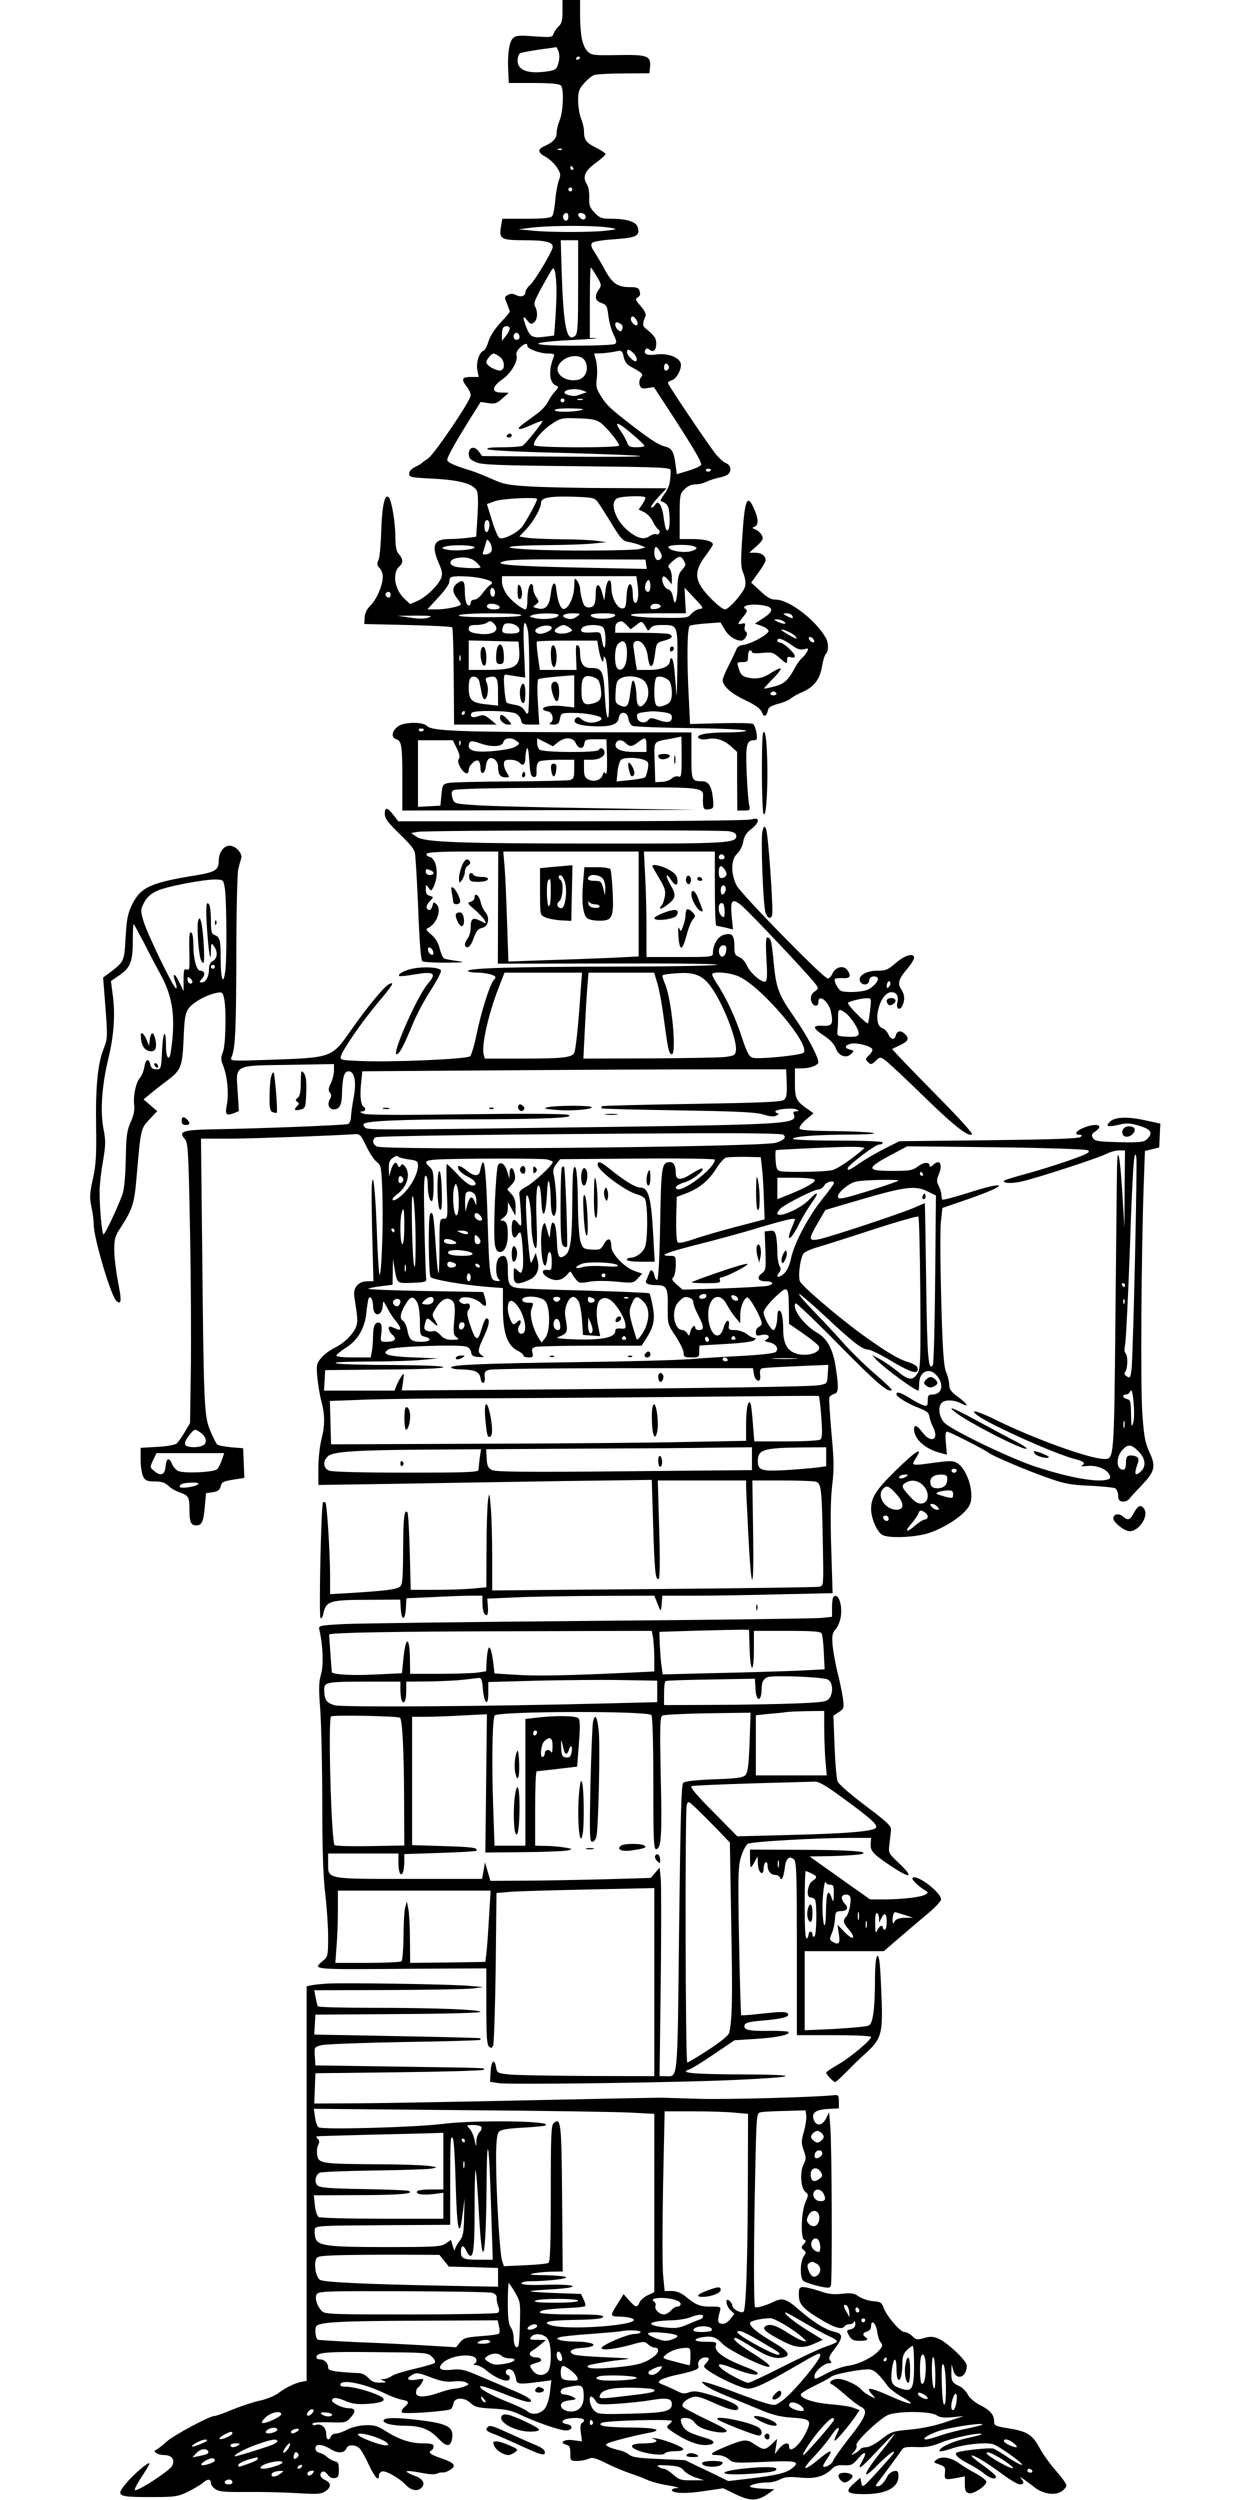 <?xml version="1.0" standalone="no"?>
<!DOCTYPE svg PUBLIC "-//W3C//DTD SVG 20010904//EN"
 "http://www.w3.org/TR/2001/REC-SVG-20010904/DTD/svg10.dtd">
<svg version="1.0" xmlns="http://www.w3.org/2000/svg"
 width="640pt" height="1280pt" viewBox="0 0 640 1280"
 preserveAspectRatio="xMidYMid meet">
<g transform="translate(0,1280) scale(0.1,-0.1)"
fill="#000000" stroke="none">
<path d="M2880 12742 c0 -46 -4 -63 -20 -77 -11 -10 -22 -27 -26 -38 -6 -18
-12 -19 -99 -13 -77 6 -95 4 -108 -9 -20 -19 -29 -81 -25 -165 l3 -65 127 0
c89 0 131 -4 140 -13 16 -16 12 -134 -7 -179 -8 -20 -15 -48 -15 -63 0 -29
-19 -49 -62 -68 -38 -16 -35 -34 7 -56 20 -11 45 -35 57 -54 19 -30 20 -39 9
-66 -6 -17 -15 -62 -18 -101 -3 -38 -10 -76 -16 -82 -7 -9 -46 -13 -132 -13
l-123 0 -7 -40 c-11 -64 0 -70 122 -70 104 0 143 -9 143 -34 0 -20 -88 -168
-115 -194 -14 -12 -25 -30 -25 -38 0 -20 -24 -28 -49 -14 -15 7 -27 8 -40 0
-19 -9 -19 -13 -5 -45 7 -19 14 -37 14 -40 0 -4 -22 -30 -48 -58 -30 -32 -53
-69 -61 -95 -7 -24 -18 -45 -26 -48 -22 -9 -38 -60 -31 -99 l7 -35 -41 0 c-45
0 -50 -12 -20 -50 11 -14 20 -34 20 -44 0 -27 -187 -303 -219 -324 -14 -9 -28
-19 -31 -23 -3 -3 -18 -12 -35 -20 -19 -9 -30 -22 -30 -34 0 -19 9 -20 125
-26 134 -7 202 -26 221 -61 7 -13 8 -58 4 -128 l-7 -108 -46 -6 c-24 -3 -66
-6 -93 -6 -80 0 -93 -34 -48 -134 13 -30 15 -46 8 -65 -15 -38 -75 -96 -120
-117 l-39 -17 -30 28 c-51 49 -63 133 -24 166 19 16 18 38 -4 62 -13 14 -17
37 -18 91 0 73 -19 185 -34 200 -20 20 -34 -44 -38 -169 -2 -71 -8 -140 -14
-152 -9 -18 -8 -27 5 -41 10 -10 17 -30 17 -44 0 -43 -31 -116 -62 -147 -20
-20 -30 -40 -31 -63 l-2 -33 222 -5 c122 -3 224 -8 228 -12 4 -3 7 -117 8
-252 l2 -246 108 0 109 0 -32 27 c-28 23 -36 25 -61 16 -29 -11 -46 -3 -34 17
9 15 195 12 225 -3 14 -7 26 -23 28 -35 3 -19 10 -22 48 -22 l45 0 -7 114 c-4
67 -3 115 3 119 5 3 48 9 96 13 l87 7 0 -83 0 -82 -54 6 c-55 7 -106 0 -106
-14 0 -5 10 -10 23 -12 26 -3 37 -46 15 -59 -9 -6 -4 -9 15 -9 23 0 29 5 34
30 5 29 7 30 67 30 61 0 132 -13 144 -25 10 -10 -20 -25 -52 -25 -16 0 -38 8
-48 17 -14 13 -21 14 -30 5 -21 -21 9 -36 80 -40 95 -5 136 7 140 42 5 38 46
34 50 -6 2 -14 11 -30 20 -34 9 -5 144 -10 300 -12 162 -2 282 -8 282 -13 0
-5 -45 -9 -99 -9 -106 0 -167 -13 -141 -31 8 -5 27 -6 43 -3 41 9 84 -5 119
-37 l32 -29 0 -150 1 -150 34 0 c31 0 33 2 27 28 -4 15 -10 89 -13 164 -6 145
-1 168 38 168 15 0 17 6 12 38 -3 20 -11 41 -17 45 -6 5 -81 6 -167 4 l-156
-4 -6 126 c-11 203 -9 369 5 377 6 4 44 9 84 12 l73 5 21 -35 c19 -34 55 -58
85 -58 19 0 39 37 24 46 -6 3 -8 15 -6 26 5 16 2 19 -14 15 -25 -7 -24 -1 7
36 19 23 22 32 12 38 -32 20 43 32 105 16 38 -10 34 -30 -15 -62 l-43 -28 35
-12 c19 -7 35 -18 35 -26 0 -17 -93 -68 -130 -71 -19 -2 -31 -10 -37 -28 -6
-14 -23 -50 -39 -81 -16 -31 -29 -63 -29 -71 0 -30 43 -69 116 -103 54 -26 77
-43 85 -62 10 -28 24 -22 31 11 2 14 17 23 51 32 27 7 56 19 65 27 9 9 38 24
63 35 57 25 88 66 98 132 5 28 13 56 20 63 14 14 14 56 -2 83 -54 93 -188 194
-256 194 -24 0 -44 11 -78 44 l-47 43 37 51 c20 27 37 56 37 64 0 23 -22 38
-54 38 l-30 0 38 34 c32 30 36 38 26 56 -6 12 -21 25 -32 29 -18 7 -19 8 -5
14 22 8 21 42 -4 96 -33 74 -46 43 -58 -141 -9 -135 -9 -161 5 -193 9 -23 13
-49 9 -67 -7 -31 -83 -118 -103 -118 -17 0 -81 59 -114 104 -41 57 -38 100 12
167 22 30 40 57 40 61 0 17 -42 28 -104 28 l-66 0 0 115 c0 110 1 117 25 140
15 16 36 25 55 25 17 0 43 6 58 14 15 7 42 16 61 20 19 3 40 11 48 17 21 18
15 49 -11 58 -12 5 -36 27 -53 48 -49 64 -243 352 -243 362 0 5 9 11 19 14 25
6 54 62 46 88 -10 31 -69 52 -125 44 -48 -7 -68 3 -55 25 5 8 11 7 20 0 20
-17 35 -3 35 31 0 27 -9 40 -55 78 -16 13 -16 25 0 62 4 11 -4 29 -25 52 -27
31 -29 37 -14 45 11 6 14 16 9 31 -5 18 -14 21 -54 21 -60 0 -87 20 -126 92
-15 29 -39 68 -51 87 -17 25 -20 38 -13 47 6 7 53 15 114 19 113 8 132 17 121
59 -7 30 -54 46 -137 46 -49 0 -59 4 -85 31 -24 26 -29 38 -27 77 1 28 -4 56
-13 70 -23 36 -9 68 46 108 28 20 50 40 50 45 0 5 -22 20 -49 33 -51 26 -61
40 -61 86 0 15 -7 44 -15 63 -8 20 -15 61 -15 91 0 47 4 60 31 90 16 19 40 38
52 42 12 4 81 8 152 8 l130 1 3 31 c6 58 -13 65 -164 62 -124 -2 -135 -1 -155
18 -27 28 -38 81 -39 182 l0 82 -45 0 -45 0 0 -58z m-20 -206 c5 -15 5 -38 -1
-59 -8 -30 -14 -35 -47 -41 -105 -17 -162 2 -162 54 0 16 6 32 12 37 7 4 51
12 98 19 47 6 86 12 88 13 1 0 7 -10 12 -23z m110 -30 c0 -3 -4 -8 -10 -11 -5
-3 -10 -1 -10 4 0 6 5 11 10 11 6 0 10 -2 10 -4z m-93 -472 c-3 -3 -12 -4 -19
-1 -8 3 -5 6 6 6 11 1 17 -2 13 -5z m58 -94 c3 -5 1 -10 -4 -10 -6 0 -11 5
-11 10 0 6 2 10 4 10 3 0 8 -4 11 -10z m-5 -110 c0 -5 -4 -10 -10 -10 -5 0
-10 5 -10 10 0 6 5 10 10 10 6 0 10 -4 10 -10z m-20 -140 c0 -21 -15 -27 -25
-10 -7 12 2 30 16 30 5 0 9 -9 9 -20z m85 10 c11 -17 -5 -32 -21 -19 -8 6 -14
15 -14 20 0 12 27 11 35 -1z m135 -67 c32 -6 31 -7 -25 -14 -76 -9 -288 -9
-380 0 l-70 7 55 7 c106 14 344 14 420 0z m-170 -302 c0 -203 -2 -240 -16
-251 -42 -35 -59 46 -68 323 l-5 167 44 0 45 0 0 -239z m-111 -7 c1 -33 -2
-102 -5 -151 l-7 -91 -47 -6 c-62 -8 -75 -2 -94 45 -21 53 -20 70 3 39 16 -20
21 -22 35 -11 18 15 21 53 6 81 -10 18 -3 35 68 160 25 43 26 44 33 20 4 -14
7 -52 8 -86z m206 61 c25 -41 26 -46 11 -67 -24 -34 -20 -58 13 -69 27 -10 30
-16 36 -67 4 -31 16 -75 27 -96 15 -31 17 -41 6 -47 -7 -5 -101 -9 -207 -9
-240 0 -248 17 -15 29 87 4 144 9 127 10 l-33 1 0 180 c0 99 2 180 5 180 2 0
16 -20 30 -45z m204 -224 c6 -10 7 -21 4 -25 -9 -8 -33 14 -33 30 0 20 18 17
29 -5z m-80 -20 c8 -5 11 -16 7 -26 -5 -14 -9 -15 -21 -5 -16 13 -21 40 -7 40
4 0 13 -4 21 -9z m-569 -23 c0 -7 -9 -24 -20 -38 l-20 -25 0 31 c0 17 3 34 7
37 11 12 33 8 33 -5z m50 -44 c0 -8 -7 -14 -15 -14 -15 0 -21 21 -9 33 10 9
24 -2 24 -19z m40 -45 c0 -15 64 -39 106 -39 30 0 35 -3 29 -17 -28 -71 -23
-134 12 -147 14 -6 14 -9 -4 -29 -12 -12 -28 -36 -37 -54 -9 -18 -32 -43 -51
-57 -19 -15 -52 -38 -72 -53 -48 -35 -30 -40 37 -9 30 14 56 23 58 21 4 -4
-85 -116 -102 -127 -6 -4 -51 -8 -101 -8 -59 0 -86 -3 -79 -10 6 -6 165 -14
393 -19 211 -6 386 -13 390 -16 3 -4 -178 -5 -402 -3 l-408 3 -18 24 c-23 30
-51 22 -51 -14 0 -21 8 -29 38 -42 31 -13 111 -16 517 -20 463 -5 480 -6 479
-24 -2 -63 -7 -80 -29 -114 -15 -20 -25 -38 -23 -39 38 -17 43 -26 46 -81 2
-32 -1 -62 -7 -68 -10 -10 -15 4 -25 76 -3 22 -11 46 -17 54 -11 13 -14 13
-26 -3 -7 -10 -15 -15 -19 -12 -3 4 13 27 36 52 l43 46 -279 1 c-154 0 -340 4
-414 8 -119 7 -143 12 -200 38 -36 16 -83 35 -105 42 -91 28 -125 43 -125 57
0 15 40 87 125 223 l46 73 39 -6 c34 -5 44 -2 72 24 l33 29 -37 1 c-54 0 -51
30 6 69 44 31 81 96 70 125 -3 8 5 23 17 35 25 23 39 27 39 10z m494 -59 c4
-20 16 -37 37 -48 60 -33 65 -38 50 -55 -7 -10 -10 -25 -6 -38 6 -18 13 -20
40 -16 l33 5 105 -161 c106 -165 137 -218 137 -236 0 -6 -28 -19 -62 -30 l-63
-19 -7 55 c-9 64 -19 79 -57 88 -28 6 -78 39 -172 112 -107 83 -123 99 -151
143 -25 40 -28 51 -22 96 3 28 1 67 -4 87 l-10 37 36 1 c20 1 51 5 67 8 38 9
41 8 49 -29z m48 23 c18 -16 25 -43 11 -43 -12 0 -43 33 -43 47 0 17 10 17 32
-4z m-684 -19 c25 -17 30 -62 8 -70 -19 -7 -76 23 -76 41 0 14 26 45 38 45 4
0 18 -7 30 -16z m439 -25 c20 -41 0 -87 -40 -94 -64 -12 -120 32 -97 75 28 52
116 64 137 19z m428 -29 c0 -7 -6 -15 -12 -17 -8 -3 -13 4 -13 17 0 13 5 20
13 18 6 -3 12 -11 12 -18z m-440 -120 l20 -8 -20 -7 c-11 -4 -26 -9 -33 -11
-18 -5 -62 6 -62 16 0 17 62 24 95 10z m-95 -50 c0 -5 -4 -10 -10 -10 -5 0
-10 5 -10 10 0 6 5 10 10 10 6 0 10 -4 10 -10z m93 3 c-7 -2 -19 -2 -25 0 -7
3 -2 5 12 5 14 0 19 -2 13 -5z m-8 -53 c-45 -11 -135 -11 -135 0 0 6 33 10 83
9 59 -1 74 -4 52 -9z m102 -66 c30 -23 93 -100 93 -115 0 -13 -427 -12 -435 1
-10 17 42 79 94 112 43 28 51 29 133 26 69 -2 92 -7 115 -24z m164 -60 c32
-27 58 -52 58 -56 1 -5 -17 -8 -39 -8 -35 0 -42 4 -50 26 -6 15 -19 39 -30 54
-42 59 -18 52 61 -16z m399 -178 c0 -11 -19 -15 -25 -6 -3 5 1 10 9 10 9 0 16
-2 16 -4z m-581 -164 c9 -12 41 -62 71 -111 49 -81 59 -91 90 -96 19 -4 46
-11 60 -17 l25 -11 -30 -8 c-40 -9 -409 -11 -570 -2 -167 9 -108 21 110 22 83
1 182 4 220 8 l70 7 -50 7 c-27 4 -111 8 -185 8 -74 1 -152 4 -173 8 l-38 6
34 36 c37 38 77 109 77 136 0 27 41 35 159 32 103 -3 115 -6 130 -25z m244 22
c4 -4 -3 -19 -14 -35 l-19 -28 27 -13 c16 -7 36 -28 45 -47 9 -19 22 -38 29
-42 6 -3 8 -12 5 -18 -4 -6 -11 -9 -16 -6 -5 3 -20 -1 -34 -10 -30 -20 -62
-12 -110 27 -68 56 -98 150 -53 168 25 10 131 13 140 4z m-553 -9 c0 -12 -54
-112 -77 -142 -25 -32 -93 -66 -115 -58 -8 3 -25 43 -39 90 l-26 84 41 15 c39
14 216 22 216 11z m-246 -148 c-3 -15 -10 -24 -15 -21 -11 6 -12 48 -2 58 13
12 24 -11 17 -37z m14 -112 c-2 -12 -12 -21 -27 -23 -19 -3 -22 0 -17 13 3 9
9 28 13 43 6 24 7 24 20 6 8 -10 12 -28 11 -39z m-93 16 c29 -12 -84 -25 -132
-16 -32 6 -35 9 -18 15 26 11 124 11 150 1z m1135 -1 c11 -7 8 -11 -15 -20
-35 -14 -116 -2 -123 18 -5 15 114 17 138 2z m-180 -25 c10 -18 11 -28 3 -36
-17 -17 -33 -1 -33 32 0 36 12 37 30 4z m-940 -55 c11 -11 20 -22 20 -25 0 -7
-101 -4 -130 4 -34 10 -31 34 5 43 43 9 81 2 105 -22z m1060 11 c13 -25 13
-24 -10 -51 -15 -17 -20 -38 -21 -79 0 -31 -4 -65 -8 -76 -7 -16 -9 -14 -15
17 -4 23 -13 38 -26 41 -20 5 -38 52 -25 65 4 4 15 -4 26 -17 l19 -23 0 34 c0
19 -6 40 -12 47 -11 10 -7 17 15 37 34 29 43 30 57 5z m-192 -20 l4 -24 -350
7 c-327 7 -430 15 -392 29 29 12 97 14 415 13 l320 -1 3 -24z m-839 -73 c52
-12 61 -21 38 -35 -7 -4 -23 -23 -36 -40 -12 -18 -31 -33 -42 -33 -10 0 -19
-7 -19 -15 0 -8 -4 -15 -9 -15 -13 0 -21 27 -21 75 0 51 -9 60 -38 39 -27 -19
-28 -44 -2 -77 11 -14 20 -28 20 -31 0 -10 -75 -26 -124 -26 l-48 0 56 61 c31
33 56 68 56 78 0 10 3 21 7 24 10 11 107 8 162 -5z m796 -37 c7 -53 0 -95 -16
-86 -5 4 -9 19 -9 35 0 80 -28 78 -32 -2 -3 -55 -5 -63 -23 -63 -26 0 -55 57
-55 108 0 57 -24 42 -30 -19 l-6 -49 -12 43 c-15 51 -32 47 -32 -8 0 -53 -8
-70 -36 -70 -18 0 -25 8 -33 38 -6 20 -11 46 -11 58 0 11 -7 29 -15 40 -13 18
-14 16 -15 -26 0 -52 -27 -114 -52 -118 -17 -3 -33 37 -40 103 -5 47 -22 31
-28 -25 -7 -62 -27 -85 -67 -75 -26 6 -27 7 -9 20 17 13 17 15 2 37 -9 12 -16
33 -16 45 0 13 -4 23 -9 23 -12 0 -21 -37 -21 -87 0 -24 -4 -43 -9 -43 -18 0
-77 47 -98 79 -13 19 -23 47 -23 62 l0 29 344 0 344 0 7 -49z m65 -1 c0 -30
-13 -40 -25 -20 -8 13 4 50 16 50 5 0 9 -13 9 -30z m-798 -22 c7 -18 -2 -39
-13 -32 -12 7 -12 44 0 44 5 0 11 -6 13 -12z m1049 -96 c-13 -2 -32 -14 -42
-25 -16 -21 -25 -22 -152 -20 -75 0 -144 6 -154 12 -13 8 21 10 130 11 l149 0
-4 66 -3 65 50 -53 c48 -51 49 -53 26 -56z m-1581 73 c0 -8 -4 -15 -9 -15 -13
0 -22 16 -14 24 11 11 23 6 23 -9z m558 -62 c2 -9 -7 -13 -27 -13 -30 0 -46
11 -34 24 11 11 56 2 61 -11z m825 2 c-3 -13 -53 -20 -53 -7 0 15 13 23 35 20
11 -2 19 -7 18 -13z m-713 -45 c0 -6 -62 -10 -167 -10 -112 0 -163 4 -153 10
20 13 320 13 320 0z m190 1 c0 -18 -81 -27 -129 -14 -23 6 -23 7 -5 14 27 11
134 11 134 0z m96 -6 c-21 -16 -36 -18 -60 -9 -28 11 -6 24 37 24 39 -1 41 -2
23 -15z m194 6 c0 -14 -57 -24 -96 -16 -19 3 -32 10 -29 16 8 12 125 12 125 0z
m905 -2 c11 -17 2 -18 -25 -4 -24 14 -24 14 -3 15 12 0 25 -5 28 -11z m-1861
-11 c-21 -7 -53 -7 -95 0 l-64 9 95 1 c77 0 89 -2 64 -10z m1816 -18 c24 -15
7 -19 -25 -5 -23 10 -25 14 -10 14 11 0 27 -3 35 -9z m-1482 -12 c37 -37 -6
-64 -84 -52 -34 5 -44 11 -44 25 0 15 7 19 38 19 20 0 44 5 52 10 19 13 24 12
38 -2z m681 -9 l20 -21 28 21 c25 21 28 21 40 5 7 -9 14 -22 17 -28 3 -7 9 -4
16 7 8 12 24 17 56 17 86 0 84 5 82 -208 -1 -103 -3 -169 -5 -147 -1 22 -5 73
-9 113 -3 39 -10 72 -15 72 -5 0 -9 -6 -9 -14 0 -28 -42 -46 -107 -46 l-62 0
-6 35 c-3 19 -7 51 -10 70 -5 27 -2 37 10 42 27 10 57 -29 62 -81 3 -25 10
-46 15 -46 11 0 15 12 23 72 6 45 8 48 46 58 41 11 50 24 23 34 -9 3 -74 6
-145 6 l-129 0 0 24 c0 22 10 33 32 35 4 1 16 -9 27 -20z m-555 -11 c14 -23 3
-32 -39 -32 -42 0 -49 6 -40 34 5 17 13 20 37 18 17 -2 36 -11 42 -20z m50
-24 c8 -62 8 -409 -1 -417 -3 -4 -11 3 -17 15 -8 15 -24 25 -49 29 -20 3 -40
9 -43 12 -4 3 -9 38 -12 76 -4 64 -3 70 14 66 11 -2 36 -6 56 -9 l37 -5 -6
140 c-4 91 -3 139 4 139 6 0 13 -21 17 -46z m121 21 c-1 -15 -51 -36 -69 -29
-23 9 -20 23 7 34 27 11 62 9 62 -5z m91 1 c18 -14 18 -15 -7 -25 -28 -10 -69
-5 -69 10 0 9 30 28 46 29 5 0 19 -6 30 -14z m172 2 c7 -7 12 -34 12 -62 0
-56 -10 -55 -19 1 -6 38 -7 38 -48 35 -51 -4 -69 4 -52 24 14 17 90 19 107 2z
m983 -44 c6 -8 9 -14 6 -14 -8 0 -77 41 -77 45 0 9 60 -18 71 -31z m97 -23 c3
-8 -1 -12 -9 -9 -7 2 -15 10 -17 17 -3 8 1 12 9 9 7 -2 15 -10 17 -17z m-119
-21 c31 -23 48 -29 67 -24 24 6 25 5 16 -13 -6 -11 -18 -26 -27 -33 -9 -8 -25
-30 -35 -49 -34 -64 -55 -83 -106 -96 -27 -7 -50 -12 -52 -10 -1 1 19 23 44
49 26 25 44 49 41 53 -4 3 -26 -7 -49 -22 -43 -29 -79 -35 -129 -22 -18 5 -29
17 -36 42 -11 34 -11 35 18 35 26 0 29 4 29 30 0 17 5 30 10 30 6 0 10 -4 10
-9 0 -6 23 -7 53 -4 50 5 56 3 90 -27 35 -30 37 -31 37 -10 0 17 4 20 20 15
12 -4 20 -2 20 5 0 16 -59 70 -76 70 -8 0 -14 5 -14 10 0 18 26 10 69 -20z
m-1391 -24 c8 -90 -18 -106 -170 -106 l-88 0 0 75 0 76 128 -3 127 -3 3 -39z
m407 2 c9 -52 24 -84 25 -53 1 17 2 18 10 4 14 -24 25 -295 13 -302 -6 -4 -12
37 -16 111 -7 130 -14 142 -74 142 -37 0 -53 25 -53 80 0 16 -4 32 -10 35 -12
7 -13 -3 -10 -72 l2 -53 -94 0 -94 0 -10 70 c-5 39 -8 73 -5 75 2 3 73 5 157
5 l152 0 7 -42z m145 -22 c0 -58 -18 -93 -44 -83 -22 9 -23 109 -1 131 28 27
45 9 45 -48z m-853 -38 c-3 -7 -5 -2 -5 12 0 14 2 19 5 13 2 -7 2 -19 0 -25z
m97 -106 c2 -10 7 -34 11 -54 3 -21 10 -38 15 -38 16 0 24 52 13 81 -9 22 -8
28 6 31 43 11 51 0 51 -74 l0 -71 -62 7 c-75 8 -88 22 -88 87 0 47 11 61 37
52 7 -3 14 -12 17 -21z m590 19 c20 -8 26 -19 32 -56 7 -52 -2 -68 -46 -78
-41 -10 -53 5 -53 68 0 71 15 85 67 66z m258 -21 c23 -29 23 -82 0 -110 -25
-31 -42 -18 -43 33 -1 53 -14 98 -22 77 -3 -8 -8 -37 -11 -65 -8 -61 -17 -72
-51 -57 -24 11 -26 16 -23 69 3 50 6 59 28 71 35 18 101 8 122 -18z m126 2 c6
-9 12 -35 12 -58 0 -44 -9 -57 -49 -69 -16 -5 -26 -3 -32 6 -14 22 -11 137 4
142 18 8 50 -3 65 -21z m547 -62 c3 -5 -3 -10 -15 -10 -12 0 -18 5 -15 10 3 6
10 10 15 10 5 0 12 -4 15 -10z m-1595 -100 c0 -5 -5 -10 -11 -10 -5 0 -7 5 -4
10 3 6 8 10 11 10 2 0 4 -4 4 -10z m1014 4 c36 -5 46 -11 46 -26 0 -27 -21
-31 -68 -15 -36 13 -43 13 -53 0 -18 -21 -53 -12 -57 14 -3 18 3 22 30 26 18
2 38 5 44 5 6 1 32 -1 58 -4z"/>
<path d="M2595 10570 c-3 -5 1 -10 9 -10 9 0 16 5 16 10 0 6 -4 10 -9 10 -6 0
-13 -4 -16 -10z"/>
<path d="M2650 9771 c0 -30 4 -41 13 -38 14 5 13 55 -3 71 -7 7 -10 -3 -10
-33z"/>
<path d="M3430 9474 c0 -8 5 -12 10 -9 6 3 10 10 10 16 0 5 -4 9 -10 9 -5 0
-10 -7 -10 -16z"/>
<path d="M2664 9275 c-7 -30 2 -75 16 -75 6 0 10 23 10 50 0 53 -15 67 -26 25z"/>
<path d="M2546 9484 c-3 -9 -6 -31 -6 -50 0 -27 4 -34 20 -34 16 0 20 7 20 34
0 39 -8 66 -20 66 -4 0 -11 -7 -14 -16z"/>
<path d="M2464 9477 c-9 -24 0 -80 14 -85 8 -2 12 10 12 42 0 45 -15 70 -26
43z"/>
<path d="M2827 9493 c-10 -9 -8 -85 2 -101 7 -11 10 -10 15 3 14 38 1 117 -17
98z"/>
<path d="M2824 9295 c-7 -17 14 -85 26 -85 11 0 16 36 11 73 -3 29 -28 37 -37
12z"/>
<path d="M2560 9127 c0 -19 21 -37 44 -37 18 0 18 1 -4 25 -26 28 -40 32 -40
12z"/>
<path d="M2065 9093 c-49 -12 -74 -66 -36 -78 27 -8 31 -32 31 -207 l0 -158
753 2 752 1 -515 9 c-283 4 -562 11 -619 16 -103 7 -105 7 -114 35 -6 20 -6
32 2 40 9 9 179 13 639 14 701 3 640 10 641 -68 1 -43 5 -47 34 -42 21 4 22 8
17 58 -7 61 -23 85 -55 85 -54 0 -55 4 -55 131 l0 119 -552 1 c-635 1 -777 6
-802 32 -17 17 -74 21 -121 10z m105 -27 c0 -11 -19 -15 -25 -6 -3 5 1 10 9
10 9 0 16 -2 16 -4z m1320 -142 c0 -94 -2 -105 -16 -100 -10 4 -25 -1 -35 -10
-10 -9 -33 -17 -51 -17 l-33 -2 -3 102 c-3 115 -12 103 88 122 25 5 46 9 48
10 1 1 2 -47 2 -105z m-845 82 c18 -13 17 -14 -6 -29 -28 -17 -164 -32 -209
-22 -20 4 -30 13 -30 25 0 27 12 31 56 15 60 -22 115 -19 121 5 6 23 40 27 68
6z m212 -6 c36 28 77 26 91 -5 14 -31 40 -33 44 -2 3 20 9 22 58 22 l55 0 3
-95 c1 -59 -1 -90 -7 -81 -7 11 -10 9 -16 -8 -8 -26 -46 -37 -74 -21 -17 8
-21 20 -21 55 l0 45 39 0 c43 0 74 22 65 45 -7 17 -20 19 -29 5 -9 -15 -288
-13 -303 2 -7 7 -12 22 -12 35 l0 23 40 -20 41 -21 26 21z m453 -15 l0 -35
-63 0 c-69 0 -104 16 -94 44 8 20 31 21 51 1 20 -20 33 -19 63 5 36 28 43 25
43 -15z m-971 -17 c14 -28 17 -46 10 -54 -6 -8 -4 -22 8 -43 20 -34 43 -41 43
-13 0 23 35 56 49 47 6 -3 11 -20 11 -36 0 -41 24 -33 28 10 2 18 10 35 18 38
20 8 44 -15 44 -42 0 -39 11 -55 37 -55 23 0 23 1 9 22 -9 12 -16 33 -16 45 0
19 5 23 34 23 18 0 39 -7 46 -15 17 -20 30 -10 30 25 0 15 3 37 8 47 4 11 9
-12 12 -62 4 -64 8 -80 22 -83 13 -2 16 5 15 33 -1 22 5 40 13 46 8 5 52 9 98
9 l82 0 0 -49 c0 -42 -3 -49 -22 -55 -13 -3 -151 -6 -308 -7 -157 -1 -298 -4
-315 -8 -28 -6 -30 -10 -35 -61 l-5 -55 -57 -3 -58 -3 0 171 0 170 89 0 89 0
21 -42z m18 20 c-3 -8 -6 -5 -6 6 -1 11 2 17 5 13 3 -3 4 -12 1 -19z m939 -78
c24 -9 26 -14 21 -47 -4 -20 -10 -39 -14 -43 -4 -4 -39 -10 -77 -14 l-69 -7 5
52 c3 28 12 55 19 60 19 12 82 11 115 -1z"/>
<path d="M3370 8931 c0 -16 19 -23 40 -16 30 10 24 25 -10 25 -16 0 -30 -4
-30 -9z"/>
<path d="M3452 8910 c0 -19 2 -27 5 -17 2 9 2 25 0 35 -3 9 -5 1 -5 -18z"/>
<path d="M2822 8858 c2 -18 8 -33 13 -33 6 0 11 15 13 33 3 24 -1 32 -13 32
-12 0 -16 -8 -13 -32z"/>
<path d="M2676 8841 c-4 -7 -5 -15 -2 -18 9 -9 19 4 14 18 -4 11 -6 11 -12 0z"/>
<path d="M3218 8894 c-3 -5 -1 -24 4 -43 7 -25 12 -31 21 -22 8 8 7 19 -4 43
-9 17 -18 27 -21 22z"/>
<path d="M3907 9047 c-9 -25 -8 -386 2 -412 11 -28 21 83 20 224 -1 133 -10
216 -22 188z"/>
<path d="M1970 8633 c0 -21 15 -43 57 -84 72 -70 88 -89 97 -113 3 -10 11
-139 17 -285 7 -184 14 -268 22 -273 7 -4 62 -7 122 -7 93 1 102 3 54 9 -31 4
-61 10 -66 13 -6 4 -16 27 -22 51 -7 30 -22 53 -43 71 -22 18 -29 28 -20 32
46 18 75 94 48 122 -15 15 -17 14 -22 -7 -7 -24 -19 -29 -29 -11 -4 6 3 21 14
33 22 23 22 23 2 29 -15 4 -21 13 -21 33 0 26 1 27 14 9 13 -18 14 -18 24 1
31 59 20 147 -19 157 -12 3 -18 10 -14 16 4 7 69 11 186 11 l180 0 -1 -287 -1
-287 583 1 c343 1 564 -2 538 -7 -25 -5 -265 -9 -535 -9 -512 -1 -748 -8 -739
-23 3 -4 25 -8 49 -8 24 0 56 -5 71 -10 24 -9 25 -12 12 -28 -21 -24 -64 -162
-88 -278 -11 -54 -26 -105 -33 -112 -15 -15 -414 -32 -570 -24 -94 4 -97 5
-91 26 11 35 108 176 188 271 79 94 90 113 56 95 -26 -14 -112 -119 -193 -235
-99 -141 -96 -140 -411 -151 -203 -7 -209 -7 -201 12 20 47 24 135 25 519 0
226 5 426 10 445 5 19 11 44 15 55 8 26 -28 65 -60 65 -30 0 -55 -35 -55 -77
0 -46 -18 -58 -107 -73 -242 -39 -291 -61 -336 -150 -23 -47 -28 -73 -34 -170
-7 -125 -6 -123 -88 -185 l-27 -20 12 -155 c11 -148 11 -157 -8 -206 -32 -79
-43 -197 -40 -397 2 -151 0 -197 -16 -271 -17 -75 -18 -96 -8 -145 7 -32 12
-73 12 -92 0 -69 89 -367 116 -390 26 -22 28 0 8 99 -10 53 -19 126 -19 162 0
56 4 72 33 115 60 93 70 123 81 255 23 263 20 250 75 308 l31 33 -35 30 -35
30 35 29 c19 16 55 44 79 62 79 59 84 72 91 217 4 109 9 135 26 158 22 31 91
69 141 79 29 6 33 4 39 -22 14 -51 10 -246 -5 -281 -11 -28 -11 -38 2 -70 21
-54 29 -140 19 -196 -11 -54 -5 -61 34 -47 l27 11 -6 98 c-10 142 -23 135 264
139 l229 4 0 -32 c0 -18 -7 -47 -16 -66 -13 -26 -14 -37 -5 -48 9 -11 9 -19 0
-34 -15 -24 -5 -52 19 -52 30 0 42 21 43 80 2 84 11 115 34 115 30 0 41 -53
26 -133 -7 -37 -13 -81 -14 -99 0 -18 -7 -35 -15 -38 -16 -6 -444 -23 -689
-27 -156 -3 -181 -11 -148 -48 18 -20 20 -51 28 -478 5 -251 6 -574 4 -718
l-4 -260 -27 -46 c-15 -26 -34 -52 -42 -59 -9 -7 -53 -15 -100 -17 l-84 -5 0
-61 c0 -33 6 -72 13 -86 11 -21 20 -25 59 -25 34 0 53 -6 70 -22 13 -13 39
-28 58 -34 45 -16 50 -24 50 -86 0 -66 7 -83 35 -83 29 0 37 19 44 100 l6 65
35 5 c26 4 35 11 40 30 5 22 14 26 63 34 l58 9 -3 76 -3 76 -62 5 c-34 3 -66
10 -72 15 -5 6 -21 38 -35 71 -31 74 -33 131 -41 947 l-6 547 153 0 c126 1
515 15 633 23 28 2 32 -3 60 -61 17 -35 41 -72 54 -81 23 -18 24 -24 29 -173
5 -155 -5 -414 -15 -404 -3 3 -10 109 -14 236 -5 132 -13 239 -19 248 -8 12
-9 -59 -5 -250 l7 -268 -31 0 c-46 0 -74 -33 -67 -78 16 -102 18 -123 12 -146
-9 -38 -61 -92 -111 -116 -25 -12 -56 -35 -70 -52 -24 -29 -26 -35 -20 -102 4
-39 13 -94 21 -123 18 -66 18 -124 -1 -196 -8 -32 -15 -97 -15 -144 l0 -86
403 6 c221 4 605 10 853 14 l451 6 7 -226 c7 -238 12 -291 28 -281 7 4 8 94 3
255 l-7 249 226 0 226 0 0 -27 c0 -16 5 -125 11 -243 16 -318 30 -317 25 3
l-4 267 152 0 c83 0 161 -3 173 -6 28 -8 31 -37 36 -321 4 -209 4 -212 -17
-217 -12 -3 -393 -8 -848 -12 l-828 -7 0 169 c0 93 -3 207 -7 254 -7 80 -8 82
-14 40 -4 -25 -8 -135 -8 -246 l-1 -201 -67 -6 c-38 -4 -125 -7 -194 -7 l-126
0 -5 195 c-3 108 -8 198 -12 202 -16 17 -21 -22 -22 -189 -1 -158 -3 -183 -18
-193 -18 -13 -74 -20 -248 -31 l-108 -6 0 103 c-1 125 -16 358 -24 366 -3 4
-9 4 -12 0 -10 -9 -22 -581 -13 -591 4 -5 11 4 14 20 15 68 29 73 247 73 l147
1 3 -47 c4 -64 22 -61 26 3 l3 51 136 6 c75 4 162 7 195 7 l58 0 0 -34 c0 -41
8 -66 22 -66 5 0 8 19 6 43 l-3 42 135 6 c74 4 267 7 428 8 l292 1 9 -22 c5
-13 13 -32 17 -43 7 -16 9 -11 12 23 l3 42 163 0 c89 0 286 3 436 7 l273 6 -7
228 c-5 156 -3 258 5 326 10 81 9 128 -4 267 -8 92 -13 174 -11 181 3 7 14 15
25 18 22 6 24 28 9 130 -14 97 -43 152 -96 183 -70 41 -133 128 -110 151 3 3
104 -93 223 -214 193 -196 253 -247 269 -230 3 2 -37 41 -89 85 -51 44 -124
116 -162 159 -38 43 -105 115 -149 160 -44 45 -78 85 -75 88 3 2 61 -47 130
-111 146 -137 194 -174 224 -174 12 0 67 -27 123 -61 100 -59 137 -69 130 -33
-2 10 -21 22 -48 30 -50 15 -109 50 -230 137 -125 90 -318 255 -325 278 -10
31 4 127 21 143 8 8 40 22 72 31 31 9 158 49 282 90 124 40 228 70 232 66 4
-3 8 -180 10 -392 2 -353 1 -388 -15 -412 -24 -37 -46 -34 -101 11 -26 21 -66
49 -89 62 l-42 23 20 -23 c34 -38 199 -160 217 -160 2 0 4 15 4 34 0 66 54 89
93 40 36 -46 23 -94 -26 -94 -19 0 -23 -5 -23 -31 0 -27 -3 -30 -22 -24 -13 4
-44 20 -69 36 -47 30 -69 36 -69 20 0 -13 61 -50 118 -71 36 -14 48 -24 50
-41 2 -13 10 -38 19 -55 33 -64 -9 -87 -53 -29 -29 38 -44 44 -44 18 0 -50 54
-100 131 -121 l37 -10 -5 59 c-4 42 -2 59 6 59 12 0 196 -94 216 -110 18 -15
195 -90 298 -126 87 -31 119 -37 217 -41 63 -3 122 -9 130 -13 8 -5 14 -21 15
-37 0 -21 5 -29 22 -31 11 -2 27 4 35 14 7 9 36 41 65 71 66 69 72 96 38 168
-21 46 -28 79 -36 193 -10 133 -6 804 7 1178 l6 171 37 9 36 9 3 61 3 61 -82
18 c-89 19 -153 16 -177 -9 -24 -23 -11 -28 45 -15 41 10 59 9 106 -5 62 -18
73 -38 38 -70 -15 -14 -37 -16 -141 -14 -107 3 -124 5 -134 21 -9 16 -7 22 12
34 48 33 5 46 -62 18 -38 -16 -48 -35 -19 -35 13 0 14 -3 6 -11 -9 -9 -145
-13 -470 -17 l-458 -5 -70 -35 c-38 -19 -96 -52 -127 -73 -59 -41 -68 -45 -68
-31 0 15 142 122 161 122 11 0 19 5 19 10 0 6 -83 10 -230 10 -126 0 -230 4
-230 9 0 12 112 21 300 22 205 2 117 16 -112 18 -97 1 -149 5 -154 12 -4 7 10
26 32 46 l39 33 -25 18 c-64 44 -70 56 -70 137 l0 75 34 0 c44 0 86 16 86 32
0 27 -63 145 -126 234 -79 114 -90 144 -103 278 -10 108 -14 126 -33 126 -7 0
-8 -34 -4 -109 5 -77 4 -111 -4 -116 -17 -10 -80 43 -96 82 -8 19 -26 38 -39
43 -21 8 -25 16 -25 52 0 59 -10 72 -50 63 -33 -7 -60 -50 -60 -95 0 -19 -6
-20 -170 -20 l-170 0 0 148 c0 82 -3 204 -7 270 l-6 122 181 0 182 0 0 -190
c0 -104 3 -190 8 -190 4 0 24 -5 46 -9 l39 -10 -7 69 c-7 81 2 92 47 57 34
-26 356 -367 383 -406 15 -21 15 -23 -5 -38 -15 -10 -21 -23 -19 -41 4 -33 38
-44 38 -13 0 47 55 2 65 -52 12 -61 5 -72 -44 -69 -55 3 -51 -12 11 -53 29
-19 50 -42 57 -62 15 -40 54 -54 79 -29 16 15 15 17 -6 22 -30 8 -28 22 4 30
28 7 99 -10 110 -27 3 -6 -4 -20 -16 -31 -20 -19 -20 -22 -6 -36 14 -14 18
-14 39 6 22 21 24 21 47 5 14 -9 102 -91 195 -182 161 -157 235 -215 252 -198
4 4 -69 85 -163 180 -93 95 -187 191 -208 214 l-39 42 38 18 c45 21 52 35 30
57 -22 22 -42 20 -48 -4 -7 -27 -25 -25 -39 5 -6 13 -19 27 -29 30 -57 18 -16
185 45 185 27 0 39 -21 30 -55 -7 -29 12 -42 25 -16 15 28 14 58 -5 86 -20 30
-13 53 32 106 19 22 34 47 34 55 0 27 -47 14 -93 -26 -40 -35 -51 -40 -95 -40
-57 0 -100 -26 -89 -53 9 -25 47 -22 47 3 0 19 28 28 43 14 11 -12 -24 -52
-55 -63 -35 -12 -117 -14 -134 -3 -16 10 -37 53 -29 60 3 3 21 5 40 4 38 -3
45 11 22 43 -19 24 -60 14 -75 -20 -6 -14 -17 -25 -24 -25 -21 0 -444 432
-467 477 -30 60 -29 132 3 162 14 13 28 40 31 61 5 28 16 46 41 65 19 14 34
33 34 42 0 13 -6 14 -37 7 -21 -5 -435 -9 -921 -9 l-883 0 -25 33 c-31 39 -44
41 -44 5z m1763 -89 c27 -5 37 -12 37 -25 0 -36 -54 -39 -695 -38 -734 0 -900
7 -941 34 l-29 20 35 6 c46 8 1543 11 1593 3z m-463 -373 l0 -268 -137 -7
c-76 -3 -226 -9 -334 -12 l-196 -7 -7 209 c-4 115 -9 241 -13 281 l-6 73 347
0 346 0 0 -269z m440 238 c0 -5 -7 -9 -15 -9 -15 0 -20 12 -9 23 8 8 24 -1 24
-14z m10 -85 c0 -13 -25 -26 -34 -17 -8 9 -8 48 1 57 8 8 33 -22 33 -40z
m-1516 20 c23 -9 20 -24 -4 -24 -11 0 -20 7 -20 15 0 17 2 18 24 9z m-1052
-99 c8 -65 10 -345 2 -412 -10 -83 -24 -51 -24 55 0 101 -4 114 -32 125 -15 5
-18 19 -18 74 0 37 -4 74 -9 81 -16 26 -19 -13 -10 -138 9 -123 19 -169 19
-94 1 36 2 38 15 20 21 -28 19 -63 -5 -76 -13 -7 -20 -21 -20 -41 0 -39 -16
-69 -37 -69 -14 0 -14 2 1 19 19 21 14 41 -9 41 -19 0 -35 61 -35 132 0 31 -4
60 -10 63 -11 7 -13 -16 -10 -123 1 -62 0 -71 -14 -66 -14 5 -16 -3 -16 -52
l0 -59 -24 50 c-24 49 -36 42 -16 -9 5 -14 6 -26 1 -26 -12 0 -147 278 -166
343 -16 54 -16 59 2 94 12 25 32 45 63 60 47 24 248 62 310 60 34 -2 35 -3 42
-52z m2562 -8 c-3 -9 -10 -17 -15 -17 -11 0 -12 34 -2 44 11 11 24 -9 17 -27z
m-4 -104 c0 -30 -2 -34 -15 -23 -24 20 -18 79 6 64 5 -3 9 -21 9 -41z m-2974
-158 c25 -50 65 -126 89 -170 62 -114 75 -224 49 -393 -7 -48 -24 -29 -24 28
0 96 -15 85 -20 -15 -5 -98 -5 -100 -30 -100 -17 0 -26 7 -30 23 -8 36 -24 31
-31 -10 -3 -21 -13 -46 -22 -56 -21 -23 -36 -93 -30 -140 3 -25 -2 -53 -18
-87 -19 -43 -23 -69 -25 -190 -2 -90 -8 -154 -17 -180 -24 -66 -89 -205 -97
-205 -8 0 -20 132 -20 220 0 30 7 99 17 152 14 85 15 106 3 167 -18 94 -8 228
26 366 28 118 35 226 20 331 l-8 61 45 31 c56 39 67 69 67 180 0 47 2 83 5 81
2 -3 25 -45 51 -94z m2982 -42 c-3 -30 -25 -42 -34 -19 -9 22 2 46 21 46 12 0
15 -8 13 -27z m-1500 -7 c3 -12 -1 -17 -10 -14 -7 3 -15 13 -16 22 -3 12 1 17
10 14 7 -3 15 -13 16 -22z m-1118 -76 c0 -5 -4 -10 -10 -10 -5 0 -10 5 -10 10
0 6 5 10 10 10 6 0 10 -4 10 -10z m1874 -107 c-12 -186 -26 -318 -34 -334 -13
-24 -62 -29 -271 -29 l-187 0 -6 23 c-11 46 25 206 76 337 l31 80 198 0 199 0
-6 -77z m391 25 c9 -29 23 -102 31 -163 23 -173 28 -198 42 -203 29 -9 1 289
-35 365 -8 19 -13 36 -10 40 4 3 37 8 74 10 87 7 131 -11 172 -68 62 -84 135
-271 129 -326 -3 -26 -7 -28 -58 -35 -30 -3 -205 -6 -389 -7 l-334 -1 7 143
c4 78 9 177 13 220 l6 77 168 0 168 0 16 -52z m423 30 c121 -60 364 -350 326
-388 -13 -13 -226 -34 -258 -26 -20 5 -30 22 -57 103 -34 106 -85 213 -130
279 -15 23 -25 44 -22 48 15 14 98 5 141 -16z m-2804 -29 c-8 -13 -24 -1 -24
18 0 13 3 13 15 3 8 -7 12 -16 9 -21z m3567 -22 c-8 -8 -11 -7 -11 4 0 20 13
34 18 19 3 -7 -1 -17 -7 -23z m-96 -119 c-4 -35 -9 -65 -11 -68 -3 -2 -28 19
-56 48 -29 28 -49 54 -46 58 9 8 65 22 96 23 23 1 24 0 17 -61z m-129 -12 c32
-23 77 -94 70 -111 -4 -12 -18 -15 -58 -13 -52 3 -53 3 -50 33 2 17 3 47 3 68
-1 41 5 44 35 23z m-298 -362 c2 -57 -1 -74 -14 -85 -14 -11 -103 -15 -472
-21 -250 -4 -457 -9 -460 -12 -3 -3 -3 -8 -1 -11 3 -2 178 -7 390 -10 300 -5
395 -9 436 -21 38 -11 57 -13 70 -5 10 6 12 11 6 11 -7 0 -13 4 -13 9 0 12 92
21 110 10 12 -7 12 -8 -4 -9 -12 0 -16 -5 -12 -15 19 -49 -19 -52 -949 -65
-1208 -16 -1233 -16 -1246 -3 -7 7 -10 16 -6 19 15 15 192 23 543 23 400 1
545 8 503 23 -14 6 -227 7 -524 3 -338 -5 -508 -4 -525 3 -18 8 -20 11 -7 11
18 1 23 16 8 25 -14 9 -19 56 -12 121 l6 60 730 5 c402 3 890 5 1085 5 l355 0
3 -71z m-19 -263 c20 -13 6 -29 -37 -42 -72 -22 -2003 -40 -2043 -19 -22 12
-25 35 -6 47 11 7 670 16 1667 21 223 1 411 -2 419 -7z m416 -70 c-55 -50
-135 -105 -164 -112 -20 -5 -91 -9 -157 -9 -118 0 -122 1 -128 23 -6 22 -8 86
-3 88 5 3 266 15 362 17 57 1 95 -2 90 -7z m1143 -10 c13 -7 9 -12 -23 -26
-60 -25 -209 -73 -309 -100 -49 -13 -91 -27 -94 -29 -13 -14 36 -17 86 -6 80
18 390 119 434 141 21 11 51 19 68 19 l30 0 -2 -197 -1 -198 -11 182 c-12 191
-25 251 -27 117 -1 -43 -4 -385 -8 -759 -7 -730 -7 -725 -57 -725 -72 0 -356
102 -553 199 -97 48 -142 59 -96 24 64 -48 400 -199 498 -223 47 -12 58 -23
35 -34 -7 -4 4 -4 26 -2 46 6 100 -14 115 -42 8 -16 7 -21 -5 -26 -48 -18
-187 5 -364 62 -124 39 -429 185 -473 226 -29 27 -37 82 -15 104 17 17 63 15
98 -3 44 -23 36 -5 -15 33 -35 25 -45 39 -45 61 0 16 -7 46 -16 66 -12 31 -18
106 -25 374 -5 185 -6 365 -1 401 l7 65 133 46 c212 73 207 99 -6 30 -67 -21
-124 -36 -127 -33 -3 3 -5 15 -5 26 -1 12 -7 32 -14 45 -11 21 -11 30 1 59 22
53 3 81 -31 46 -9 -8 -16 -10 -16 -4 0 22 -29 21 -60 -2 -28 -21 -43 -23 -133
-23 -131 0 -133 13 -12 78 l90 48 453 -5 c249 -3 461 -10 470 -15z m-3477 -47
c45 -6 49 -9 49 -33 -1 -54 -59 -143 -112 -172 -26 -14 -23 6 3 25 53 37 73
103 44 142 -12 15 -16 16 -23 6 -7 -11 -10 -10 -16 3 -8 23 -24 10 -35 -28
l-9 -32 -1 41 c-1 33 4 45 22 57 12 8 23 11 25 6 2 -5 26 -11 53 -15z m3720
-514 c-6 -278 -14 -528 -17 -557 -6 -47 -8 -51 -25 -40 -12 8 -15 15 -8 23 13
16 15 82 2 95 -7 7 -7 24 -2 47 4 21 15 241 24 489 14 416 22 525 33 468 3
-11 -1 -247 -7 -525z m-1910 473 c4 -29 8 -100 10 -159 l4 -107 -145 -38 c-80
-21 -178 -49 -219 -64 -58 -19 -77 -22 -83 -13 -4 7 -7 62 -6 122 l3 108 48
18 c67 26 113 63 153 125 18 30 42 56 51 58 10 3 54 4 98 4 l80 -2 6 -52z
m-1102 41 c17 -4 31 -10 31 -14 0 -15 -98 -106 -136 -126 -28 -15 -38 -26 -35
-40 2 -10 5 -53 8 -94 4 -74 3 -75 -15 -52 -22 28 -32 20 -32 -29 0 -43 14
-58 29 -32 5 10 12 15 15 12 10 -10 19 -155 12 -184 -7 -26 -8 -27 -26 -10
-20 18 -20 17 -20 -23 0 -48 14 -53 75 -27 43 17 60 55 47 105 l-9 35 -13 -30
c-13 -30 -14 -29 -21 35 -15 141 -21 290 -11 290 10 0 22 -70 22 -135 0 -66
12 -135 23 -135 7 0 8 49 4 143 -5 132 2 205 17 167 3 -8 7 -42 8 -75 5 -94
22 -71 28 35 4 74 7 87 13 61 4 -18 7 -59 7 -90 0 -67 15 -100 26 -57 7 28 0
146 -12 196 -4 18 1 34 14 50 l20 25 396 3 c220 2 396 -1 396 -5 0 -45 -172
-175 -197 -149 -10 10 8 22 49 35 37 12 95 58 84 68 -3 3 -28 -9 -56 -27 -55
-35 -80 -34 -80 4 0 37 -10 56 -30 56 -42 0 -45 -20 -50 -317 -3 -173 -9 -284
-15 -286 -5 -1 -11 7 -13 18 -6 31 -21 41 -27 19 -4 -10 -10 -26 -15 -36 -11
-19 6 -28 55 -28 48 0 56 -16 54 -113 -1 -85 -1 -87 40 -148 22 -34 41 -72 41
-85 0 -21 5 -24 40 -24 38 0 40 2 40 30 0 17 1 30 3 31 1 0 62 4 135 8 78 4
137 12 144 19 9 9 9 12 -1 12 -7 0 -24 9 -38 20 -14 11 -41 20 -60 20 -30 0
-34 3 -31 23 5 38 -16 30 -27 -10 -22 -78 -76 -36 -79 61 -2 93 56 129 94 59
11 -21 31 -51 45 -68 l25 -30 0 40 c0 42 17 86 36 92 12 4 74 -108 74 -133 0
-6 -7 -14 -15 -18 -8 -3 -15 -15 -15 -26 0 -19 4 -21 29 -15 33 7 50 -9 25
-23 -13 -7 -10 -10 15 -15 34 -7 50 -32 33 -49 -7 -7 -78 -15 -169 -20 -87 -4
-210 -12 -273 -17 -63 -5 -317 -12 -565 -15 -501 -7 -655 -14 -655 -27 0 -5
19 -10 43 -10 79 -2 101 -11 107 -44 6 -37 26 -33 22 5 -3 25 1 31 25 37 15 4
325 8 688 8 l660 0 5 -30 c7 -42 38 -47 32 -6 -3 20 0 32 9 35 8 3 87 7 177
11 l163 7 -3 -49 c-3 -47 -3 -48 -43 -55 -43 -8 -535 -15 -1514 -23 l-624 -4
7 47 c6 44 5 45 -9 25 -8 -11 -19 -33 -25 -47 l-10 -26 -180 0 -181 0 3 53 3
52 303 3 c190 1 302 6 302 12 0 6 -94 10 -252 11 -139 0 -271 4 -293 8 -27 6
27 9 161 10 111 0 237 4 280 9 l79 7 -127 5 c-135 5 -170 17 -127 42 25 14
348 25 394 14 15 -4 25 -15 27 -29 2 -17 10 -23 38 -25 28 -2 32 0 18 8 -24
15 -23 28 11 100 27 57 31 90 11 90 -5 0 -16 -25 -25 -56 -19 -67 -30 -62 -60
28 -14 46 -16 60 -6 72 14 17 6 37 -12 31 -7 -3 -19 -1 -27 5 -11 7 -12 12 -3
21 16 16 79 3 104 -22 26 -26 34 -18 23 23 l-10 33 -299 5 c-165 3 -295 8
-290 12 6 3 36 9 68 13 l57 7 1 67 1 66 8 -49 c14 -79 11 -77 92 -74 67 3 73
5 70 23 -2 11 -6 134 -9 273 -4 184 -3 252 6 252 6 0 11 -18 11 -42 0 -51 9
-88 21 -88 5 0 9 35 9 78 0 66 -3 82 -20 97 -30 27 -25 34 33 38 94 6 534 7
566 1z m1926 -74 c3 -5 1 -10 -4 -10 -6 0 -11 5 -11 10 0 6 2 10 4 10 3 0 8
-4 11 -10z m-2660 -30 c0 -7 -6 -15 -12 -17 -8 -3 -13 4 -13 17 0 13 5 20 13
18 6 -3 12 -11 12 -18z m2104 1 c15 -10 -41 -42 -139 -81 l-50 -20 0 55 0 55
88 0 c48 0 93 -4 101 -9z m431 -6 c0 -5 -233 -80 -277 -88 -24 -5 -33 -3 -33
6 0 22 56 69 92 77 36 9 218 13 218 5z m-330 -12 c0 -5 -27 -42 -60 -83 -71
-88 -144 -226 -160 -303 -7 -34 -20 -63 -35 -77 -26 -25 -47 -21 -26 4 9 11
10 20 2 35 -6 11 -11 42 -11 69 0 27 -3 64 -6 81 -6 27 -11 32 -33 29 l-26 -3
4 -99 c3 -93 2 -100 -19 -116 -28 -21 -19 -40 20 -40 40 0 46 -16 8 -24 -17
-3 -121 -9 -232 -13 l-201 -6 -30 26 c-24 21 -28 28 -17 38 6 7 12 35 12 61 0
47 0 48 -32 48 -60 0 -15 18 147 59 88 22 229 60 312 86 141 41 183 51 183 41
0 -2 -7 -20 -15 -39 -35 -83 -7 -71 36 16 17 34 47 83 66 110 39 53 32 63 -13
16 -44 -48 -164 -99 -164 -71 0 5 8 16 18 26 28 24 170 96 192 96 11 0 24 9
30 20 10 19 50 29 50 13z m481 -44 l41 -20 -4 -427 c-2 -235 -7 -433 -12 -441
-23 -35 -29 41 -34 425 -3 222 -6 404 -7 404 -1 0 -24 -10 -51 -22 -70 -31
-451 -157 -496 -164 -49 -8 -49 2 0 86 l38 65 194 57 c216 63 270 69 331 37z
m-2623 -264 c0 -100 -3 -138 -8 -115 -8 32 -15 298 -10 345 7 54 18 -98 18
-230z m-58 85 c0 -53 -4 -90 -10 -90 -11 0 -14 120 -4 158 11 39 14 24 14 -68z
m-50 -20 c0 -5 -2 -10 -4 -10 -3 0 -8 5 -11 10 -3 6 -1 10 4 10 6 0 11 -4 11
-10z m57 -207 c-3 -10 -5 -4 -5 12 0 17 2 24 5 18 2 -7 2 -21 0 -30z m3683
-73 c0 -5 -2 -10 -4 -10 -3 0 -8 5 -11 10 -3 6 -1 10 4 10 6 0 11 -4 11 -10z
m-1721 -121 l1 -77 74 -51 c40 -28 76 -57 79 -65 12 -32 -62 -54 -118 -36 -45
15 -65 53 -65 122 0 61 -8 98 -21 98 -5 0 -9 -12 -9 -27 0 -37 -10 -73 -20
-73 -14 0 -50 66 -50 90 0 13 21 42 57 77 67 64 71 61 72 -58z m-424 60 c-8
-12 -35 -12 -35 0 0 11 22 20 33 14 4 -2 5 -9 2 -14z m163 -6 c6 -19 -25 -16
-32 3 -4 11 -1 14 11 12 9 -2 18 -9 21 -15z m-1868 -39 c0 -61 49 -56 50 6 1
22 3 21 22 -15 11 -22 31 -53 44 -68 27 -32 31 -52 9 -43 -8 3 -22 9 -30 12
-22 9 -19 -20 5 -41 24 -22 12 -35 -34 -35 -28 0 -29 1 -23 46 3 34 1 47 -10
51 -21 8 -33 -15 -33 -68 0 -26 -3 -61 -6 -78 l-6 -31 -90 0 c-55 0 -88 4 -86
10 2 5 25 25 53 42 59 39 93 99 101 178 3 30 8 61 10 68 7 24 24 1 24 -34z
m227 15 c7 -13 13 -56 13 -95 0 -68 1 -72 25 -78 40 -10 29 -26 -19 -26 -50 0
-61 10 -71 63 -4 20 -14 41 -23 46 -18 10 -12 41 18 89 23 37 39 37 57 1z m83
16 c0 -18 -21 -28 -46 -23 -17 3 -17 4 0 21 22 21 46 22 46 2z m1314 9 c9 -3
16 -14 16 -24 0 -9 11 -38 25 -64 30 -57 31 -76 5 -76 -11 0 -20 5 -20 10 0
21 -18 9 -25 -17 -6 -24 -8 -26 -16 -10 -6 9 -16 17 -24 17 -46 0 -61 105 -20
145 25 26 33 29 59 19z m-1484 -18 c0 -8 -5 -18 -11 -22 -14 -8 -33 11 -25 25
10 16 36 13 36 -3z m270 -1 c9 -11 11 -36 6 -91 -6 -66 -5 -78 11 -90 16 -12
14 -13 -21 -14 -29 0 -45 6 -62 26 -13 14 -29 22 -34 19 -6 -3 -20 -3 -31 0
-17 6 -19 12 -14 33 9 38 12 38 40 12 28 -27 32 -21 10 14 -14 22 -14 26 11
65 29 44 61 54 84 26z m3437 -7 c-3 -8 -6 -5 -6 6 -1 11 2 17 5 13 3 -3 4 -12
1 -19z m-3379 -115 c-5 -25 -28 -28 -28 -4 0 12 6 21 16 21 9 0 14 -7 12 -17z
m1252 -74 c0 -5 -4 -9 -10 -9 -5 0 -10 7 -10 16 0 8 5 12 10 9 6 -3 10 -10 10
-16z m135 11 c3 -5 -1 -10 -10 -10 -9 0 -13 5 -10 10 3 6 8 10 10 10 2 0 7 -4
10 -10z m-40 -110 c3 -5 -1 -10 -9 -10 -9 0 -16 5 -16 10 0 6 4 10 9 10 6 0
13 -4 16 -10z m348 3 c-29 -2 -78 -2 -110 0 -32 2 -8 3 52 3 61 0 87 -1 58 -3z
m1729 -327 c-9 -27 -10 -22 -11 42 -1 65 -3 75 -21 79 -23 6 -27 23 -5 23 9 0
19 8 23 18 12 29 26 -126 14 -162z m-1597 28 c6 -85 5 -108 -6 -115 -8 -5 -87
-9 -176 -9 l-161 0 -7 88 c-3 48 -9 94 -11 102 -12 34 -24 -18 -24 -101 l0
-86 -312 -6 c-172 -4 -650 -8 -1063 -9 l-750 -3 -3 111 -3 111 158 6 c87 4
394 8 683 8 289 1 779 5 1090 8 311 3 568 5 572 4 3 -2 9 -51 13 -109z m1552
-51 c-3 -10 -5 -4 -5 12 0 17 2 24 5 18 2 -7 2 -21 0 -30z m-4730 -28 c29 -20
36 -53 13 -65 -21 -11 -60 -13 -84 -4 -17 7 -9 31 22 67 18 21 22 21 49 2z
m4802 -96 c36 -36 41 -77 11 -104 -27 -25 -34 -14 -19 30 11 31 11 37 -1 46
-8 5 -24 8 -35 7 -16 -2 -20 -11 -20 -38 0 -23 -5 -35 -14 -35 -38 0 -38 68
-1 105 27 27 43 25 79 -11z m-1979 -37 l0 -59 -652 -6 c-502 -5 -658 -3 -678
6 -21 10 -26 20 -28 59 l-3 48 498 3 c274 1 580 3 681 5 l182 2 0 -58z m380 9
l0 -48 -47 -7 c-26 -3 -97 -9 -160 -13 -124 -7 -143 -1 -143 46 0 59 29 68
223 70 l127 1 0 -49z m-1774 -7 c-3 -26 -6 -53 -6 -60 0 -12 -65 -14 -369 -14
-216 0 -380 4 -395 10 -32 12 -35 49 -6 75 26 23 150 31 514 33 l269 2 -7 -46z
m-1320 -9 c-7 -20 -18 -41 -24 -47 -17 -17 -174 -23 -201 -9 -12 7 -26 23 -31
37 -14 35 -28 29 -32 -13 -4 -45 -24 -53 -58 -25 -23 19 -23 20 -6 56 l17 36
173 0 174 0 -12 -35z m-121 -124 c-15 -14 -95 -25 -95 -13 0 14 18 20 65 21
23 1 35 -3 30 -8z"/>
<path d="M2825 8361 l-60 -6 0 -120 c0 -118 0 -120 25 -131 14 -7 50 -14 80
-16 l55 -3 3 143 3 142 -23 -2 c-13 -1 -50 -4 -83 -7z m69 -83 c11 -46 -1
-128 -19 -128 -22 0 -29 22 -12 35 19 14 24 99 7 110 -14 9 -12 27 3 23 6 -3
16 -20 21 -40z m-74 -48 c0 -40 -4 -70 -10 -70 -11 0 -14 123 -3 133 12 13 13
7 13 -63z"/>
<path d="M2985 8276 c-8 -95 0 -159 21 -177 8 -7 35 -13 60 -13 69 -1 77 15
71 146 -3 59 -8 112 -12 118 -3 5 -35 10 -70 10 l-63 0 -7 -84z m99 28 c9 -9
16 -31 15 -52 l-1 -37 -10 38 c-9 34 -13 37 -44 37 -32 0 -42 9 -27 23 12 13
51 7 67 -9z m-38 -134 c13 0 24 -5 24 -11 0 -6 -12 -9 -27 -7 -19 2 -29 9 -30
23 -2 11 0 14 3 8 3 -7 17 -13 30 -13z"/>
<path d="M1015 8087 c-8 -19 0 -153 11 -194 4 -13 10 -23 15 -23 10 0 0 169
-11 210 -7 22 -8 23 -15 7z"/>
<path d="M1101 8074 c0 -11 3 -14 6 -6 3 7 2 16 -1 19 -3 4 -6 -2 -5 -13z"/>
<path d="M721 7493 c2 -43 16 -67 41 -74 32 -8 44 13 33 61 -9 40 -23 38 -28
-2 l-4 -33 -13 33 c-16 35 -31 43 -29 15z"/>
<path d="M790 7351 c0 -5 5 -13 10 -16 6 -3 10 -2 10 4 0 5 -4 13 -10 16 -5 3
-10 2 -10 -4z"/>
<path d="M2655 7140 c-10 -17 12 -37 25 -24 8 8 6 15 -4 23 -10 9 -16 9 -21 1z"/>
<path d="M2805 7131 c-25 -6 -19 -8 35 -13 75 -8 190 1 190 13 0 10 -180 10
-225 0z"/>
<path d="M1963 7123 c9 -2 23 -2 30 0 6 3 -1 5 -18 5 -16 0 -22 -2 -12 -5z"/>
<path d="M2508 7123 c7 -3 16 -2 19 1 4 3 -2 6 -13 5 -11 0 -14 -3 -6 -6z"/>
<path d="M3103 7093 c15 -2 39 -2 55 0 15 2 2 4 -28 4 -30 0 -43 -2 -27 -4z"/>
<path d="M4890 5570 c65 -52 354 -200 366 -187 3 3 -20 19 -52 35 -33 17 -117
62 -189 101 -130 71 -172 88 -125 51z"/>
<path d="M5299 5356 c12 -14 71 -28 71 -16 0 6 -59 30 -74 30 -5 0 -3 -6 3
-14z"/>
<path d="M3871 6703 c0 -52 3 -95 9 -98 12 -8 13 92 1 150 -7 33 -9 24 -10
-52z"/>
<path d="M2467 6840 c-3 -8 -7 -24 -9 -35 -5 -29 -31 -29 -66 0 -36 30 -57 34
-43 6 6 -10 26 -26 45 -35 42 -20 55 -46 24 -46 -14 0 -42 21 -73 55 -29 30
-54 55 -57 55 -3 0 -3 -63 0 -140 5 -138 4 -140 -17 -140 -20 0 -21 -4 -21
-142 0 -78 -2 -139 -5 -136 -4 3 -10 72 -15 153 -10 146 -13 165 -27 151 -12
-11 -9 -314 2 -325 13 -13 163 -39 280 -49 l90 -7 0 -105 c0 -124 22 -188 74
-215 17 -8 31 -20 31 -25 0 -6 12 -10 26 -10 23 0 25 3 20 24 -5 19 -1 25 17
30 12 3 139 6 282 6 l260 0 21 33 c41 62 49 100 36 168 -6 34 -14 64 -17 67
-3 3 -146 9 -318 14 -171 4 -331 10 -353 13 -48 7 -54 18 -54 103 0 56 -17 76
-45 52 -18 -15 -20 -91 -2 -109 10 -10 7 -12 -13 -9 -32 4 -35 25 -44 332 -7
223 -16 304 -29 266z m-118 -190 c1 -67 -13 -97 -23 -50 -8 42 -8 104 1 126 6
16 7 16 14 -2 4 -10 8 -44 8 -74z m79 38 c7 -7 12 -23 11 -37 0 -26 0 -26 -9
-3 -13 32 -25 27 -37 -15 l-10 -38 -2 46 c0 25 2 49 6 52 10 11 28 8 41 -5z
m32 -113 c7 -9 10 -18 7 -21 -10 -11 -37 5 -37 21 0 19 14 19 30 0z m-65 -85
c7 -12 -12 -12 -40 0 -18 8 -17 9 7 9 15 1 30 -3 33 -9z m65 -46 c0 -8 -7 -14
-15 -14 -10 0 -15 10 -15 26 0 22 2 25 15 14 8 -7 15 -19 15 -26z m-125 -5 c5
-5 -4 -9 -22 -9 -32 0 -48 11 -36 24 8 7 44 -2 58 -15z m54 -45 c48 -10 37
-24 -18 -24 -56 0 -84 8 -75 21 6 10 48 12 93 3z m-65 -60 c20 -8 11 -24 -15
-24 -10 0 -19 7 -19 15 0 16 9 19 34 9z m131 -14 c3 -5 2 -10 -4 -10 -5 0 -13
5 -16 10 -3 6 -2 10 4 10 5 0 13 -4 16 -10z m-45 -60 c0 -11 -4 -20 -10 -20
-5 0 -10 9 -10 20 0 11 5 20 10 20 6 0 10 -9 10 -20z m380 -120 c28 -28 29
-157 1 -191 l-18 -23 -16 25 c-28 43 -47 118 -36 146 12 33 12 33 -15 33 -14
0 -27 4 -30 9 -18 29 85 30 114 1z m78 8 c-3 -7 -11 -13 -18 -13 -7 0 -15 6
-17 13 -3 7 4 12 17 12 13 0 20 -5 18 -12z m94 -10 c7 -13 15 -57 18 -98 l5
-75 44 -3 44 -3 -8 38 c-16 75 -12 134 10 149 16 11 25 11 45 1 29 -14 78 -91
82 -127 3 -22 0 -25 -24 -22 -20 2 -28 -2 -28 -13 0 -32 -63 -46 -193 -43 -76
2 -114 6 -102 11 54 22 54 23 39 108 -7 41 17 99 41 99 8 0 20 -10 27 -22z
m72 16 c18 -7 12 -24 -10 -24 -8 0 -14 7 -14 15 0 17 2 18 24 9z m183 0 c-3
-3 -12 -4 -19 -1 -8 3 -5 6 6 6 11 1 17 -2 13 -5z m78 -19 c39 -38 30 -117
-18 -180 -13 -16 -16 -17 -20 -5 -38 123 -39 135 -23 173 18 43 28 46 61 12z
m-652 -13 c38 -41 60 -133 36 -148 -20 -12 -35 14 -21 37 15 24 8 39 -10 21
-7 -7 -15 -12 -18 -12 -11 0 -30 50 -30 79 0 44 16 53 43 23z m225 -105 c2
-18 -1 -27 -11 -27 -18 0 -29 24 -20 45 8 23 28 12 31 -18z m165 -34 c-9 -24
-23 -2 -22 35 l1 37 13 -30 c7 -16 11 -35 8 -42z m172 -33 c3 -5 -1 -10 -10
-10 -9 0 -13 5 -10 10 3 6 8 10 10 10 2 0 7 -4 10 -10z"/>
<path d="M3155 6049 c-4 -6 -5 -13 -2 -16 7 -7 27 6 27 18 0 12 -17 12 -25 -2z"/>
<path d="M2551 6837 c-13 -17 -27 -354 -17 -410 5 -28 12 -37 27 -37 23 0 39
36 39 90 0 50 -8 70 -28 70 -13 0 -11 4 6 16 15 10 22 26 22 47 l1 32 19 -35
19 -35 1 44 c0 33 -6 51 -22 68 l-21 23 22 24 c18 19 21 31 16 55 -8 38 -25
41 -26 4 l-1 -28 -9 31 c-12 42 -32 59 -48 41z"/>
<path d="M3060 6836 c0 -29 145 -137 202 -151 15 -4 32 -13 39 -21 16 -20 17
-211 1 -250 -13 -30 -47 -54 -77 -54 -8 0 -15 -4 -15 -10 0 -6 30 -10 71 -10
l71 0 -7 128 c-11 204 -24 252 -69 252 -23 0 -81 36 -154 95 -47 38 -62 43
-62 21z"/>
<path d="M2665 6820 c-7 -12 2 -30 16 -30 5 0 9 9 9 20 0 21 -15 27 -25 10z"/>
<path d="M2730 6810 c0 -19 3 -21 12 -12 9 9 9 15 0 24 -9 9 -12 7 -12 -12z"/>
<path d="M2877 6823 c-4 -3 -7 -93 -7 -198 0 -154 3 -195 14 -204 8 -7 16 -8
19 -4 5 10 -9 403 -15 409 -3 2 -8 1 -11 -3z"/>
<path d="M2937 6817 c-4 -10 -7 -91 -7 -180 -1 -181 -9 -245 -36 -264 -30 -22
-39 -10 -42 58 -3 77 -9 109 -22 109 -5 0 -10 -19 -12 -42 -4 -42 -4 -42 -12
-13 -15 59 -17 62 -26 40 -18 -42 -9 -205 11 -205 4 0 9 16 11 35 5 53 23 42
23 -12 0 -44 -2 -48 -22 -45 -37 5 -28 -27 12 -44 38 -16 66 -8 93 25 10 12
15 13 18 4 3 -7 13 -22 23 -34 15 -19 22 -20 66 -12 29 6 88 6 139 1 86 -8 89
-8 111 16 l23 25 -35 12 c-54 17 -123 89 -123 127 0 43 -17 49 -38 12 -16 -28
-21 -30 -62 -28 -42 3 -46 6 -57 38 -7 20 -13 100 -14 185 -1 160 -9 224 -22
192z m225 -495 c7 -7 -13 -9 -70 -5 -47 3 -93 1 -111 -5 -38 -13 -42 2 -3 17
33 13 169 8 184 -7z m-62 -52 c0 -5 -4 -10 -10 -10 -5 0 -10 5 -10 10 0 6 5
10 10 10 6 0 10 -4 10 -10z"/>
<path d="M2977 6794 c-5 -30 2 -64 13 -64 12 0 22 49 15 71 -9 27 -22 24 -28
-7z"/>
<path d="M2240 6720 c0 -52 5 -102 10 -110 12 -18 15 20 11 120 -5 104 -21 96
-21 -10z"/>
<path d="M3316 6794 c-9 -25 -7 -64 4 -64 6 0 10 18 10 40 0 43 -4 50 -14 24z"/>
<path d="M3041 6683 c-1 -65 3 -114 9 -118 12 -8 13 132 1 190 -7 31 -9 15
-10 -72z"/>
<path d="M3095 6707 c-4 -10 -3 -28 2 -40 9 -20 10 -20 15 -1 3 10 2 28 -2 39
-7 19 -8 19 -15 2z"/>
<path d="M2988 6588 c2 -57 9 -107 14 -113 7 -7 9 25 6 92 -2 57 -8 107 -14
113 -8 8 -10 -19 -6 -92z"/>
<path d="M2620 6380 c0 -22 4 -40 9 -40 14 0 23 37 16 60 -11 34 -25 22 -25
-20z"/>
<path d="M3307 5873 c-12 -11 -8 -23 8 -23 8 0 15 7 15 15 0 16 -12 20 -23 8z"/>
<path d="M2335 5850 c-8 -13 15 -13 35 0 12 8 11 10 -7 10 -12 0 -25 -4 -28
-10z"/>
<path d="M2818 5853 c7 -3 16 -2 19 1 4 3 -2 6 -13 5 -11 0 -14 -3 -6 -6z"/>
<path d="M3218 5853 c7 -3 16 -2 19 1 4 3 -2 6 -13 5 -11 0 -14 -3 -6 -6z"/>
<path d="M3370 5751 c0 -11 4 -22 9 -25 11 -7 23 22 15 35 -9 16 -24 10 -24
-10z"/>
<path d="M3875 6419 c-3 -9 -2 -32 3 -50 l9 -34 7 32 c8 37 -8 81 -19 52z"/>
<path d="M4011 6382 c-7 -13 -11 -31 -9 -40 3 -14 6 -13 17 6 7 13 11 31 9 40
-3 14 -6 13 -17 -6z"/>
<path d="M3676 6285 c-71 -24 -131 -47 -134 -50 -3 -3 30 -5 72 -5 65 0 77 2
72 15 -3 8 0 15 7 15 22 0 153 68 132 69 -11 1 -78 -19 -149 -44z"/>
<path d="M4726 6681 c-4 -7 -5 -15 -2 -18 9 -9 19 4 14 18 -4 11 -6 11 -12 0z"/>
<path d="M2485 5533 c8 -84 11 -96 26 -88 12 8 11 53 -2 115 -17 79 -32 62
-24 -27z"/>
<path d="M3338 5573 c-4 -100 13 -167 27 -103 9 39 -3 140 -16 140 -5 0 -10
-17 -11 -37z"/>
<path d="M2077 5593 c-10 -10 -8 -113 2 -113 10 0 21 35 21 70 0 29 -13 53
-23 43z"/>
<path d="M3370 5321 c0 -17 5 -31 10 -31 6 0 10 11 10 24 0 14 -4 28 -10 31
-6 4 -10 -7 -10 -24z"/>
<path d="M2050 5304 c0 -8 5 -12 10 -9 6 4 8 11 5 16 -9 14 -15 11 -15 -7z"/>
<path d="M3904 8546 c-10 -40 3 -387 16 -420 10 -28 25 -34 33 -13 8 21 -20
424 -31 443 -9 17 -11 16 -18 -10z"/>
<path d="M2364 8365 c-7 -19 -14 -47 -14 -62 1 -27 1 -27 15 -9 8 11 15 30 15
42 0 13 7 27 16 32 9 5 14 14 10 21 -13 20 -27 12 -42 -24z"/>
<path d="M3340 8366 c0 -3 16 -31 35 -63 29 -48 34 -64 29 -93 -4 -19 -10 -39
-15 -44 -22 -24 -6 -24 25 -1 47 36 50 51 20 102 -28 48 -27 72 1 29 22 -34
37 -33 33 1 -2 20 -14 34 -43 50 -35 20 -85 31 -85 19z"/>
<path d="M2402 8308 c3 -20 9 -23 47 -23 27 0 46 5 49 13 2 8 -8 12 -32 12
-19 0 -38 5 -41 10 -11 18 -26 10 -23 -12z"/>
<path d="M3514 8306 c-4 -10 -2 -22 4 -28 8 -8 13 -7 18 6 4 10 2 22 -4 28 -8
8 -13 7 -18 -6z"/>
<path d="M3570 8300 c0 -5 7 -10 16 -10 8 0 12 5 9 10 -3 6 -10 10 -16 10 -5
0 -9 -4 -9 -10z"/>
<path d="M2313 8230 c4 -18 7 -39 7 -46 0 -16 26 -19 35 -4 7 11 -19 65 -36
76 -9 5 -10 -2 -6 -26z"/>
<path d="M3540 8220 c0 -27 29 -77 48 -85 10 -4 12 0 7 12 -4 10 -13 34 -20
53 -15 40 -35 52 -35 20z"/>
<path d="M2430 8205 c0 -9 -9 -19 -20 -22 -19 -5 -17 -9 20 -40 22 -19 45 -44
51 -54 10 -20 9 -20 -21 -4 -39 20 -50 13 -50 -33 0 -20 -7 -46 -15 -56 -19
-25 -19 -46 -1 -46 7 0 19 15 26 33 19 53 26 61 51 67 30 7 38 53 14 80 -10
11 -20 34 -24 51 -7 34 -31 53 -31 24z"/>
<path d="M3403 8128 c-29 -10 -53 -24 -53 -29 0 -18 102 -6 114 13 19 31 -5
38 -61 16z"/>
<path d="M3517 8144 c-4 -4 -7 -17 -7 -29 0 -12 -5 -37 -12 -55 -10 -30 -12
-32 -20 -14 -5 12 -7 1 -5 -34 6 -86 20 -85 44 5 8 32 22 66 31 76 14 16 14
19 -4 38 -11 11 -23 16 -27 13z"/>
<path d="M2335 8121 c-8 -14 17 -66 30 -63 18 4 12 66 -7 70 -9 2 -19 -2 -23
-7z"/>
<path d="M2106 7839 c-39 -9 -71 -28 -62 -36 2 -3 38 1 80 8 98 17 113 6 68
-46 -55 -62 -192 -373 -160 -363 15 5 35 43 83 159 20 48 61 124 91 170 30 46
53 91 52 99 -4 18 -92 23 -152 9z"/>
<path d="M4540 7676 c0 -8 5 -18 10 -21 13 -8 42 14 34 26 -9 15 -44 10 -44
-5z"/>
<path d="M1540 7259 c0 -48 -4 -70 -15 -79 -13 -11 -13 -15 -3 -21 10 -7 10
-11 0 -21 -20 -20 -14 -27 16 -19 26 7 27 10 30 87 2 58 -1 84 -12 99 -14 18
-15 15 -16 -46z"/>
<path d="M1386 7279 c-3 -17 -6 -62 -6 -99 0 -54 3 -69 16 -74 9 -4 19 -5 21
-3 6 7 -10 207 -17 207 -4 0 -10 -14 -14 -31z"/>
<path d="M930 7060 c0 -13 7 -20 20 -20 23 0 26 10 8 28 -18 18 -28 15 -28 -8z"/>
<path d="M5755 7024 c-17 -18 -9 -44 14 -44 20 0 41 19 41 36 0 18 -39 24 -55
8z"/>
<path d="M4739 5734 c-11 -14 -10 -18 5 -30 13 -9 24 -10 37 -3 22 11 24 20 7
37 -16 16 -33 15 -49 -4z"/>
<path d="M4589 5274 c-106 -104 -129 -141 -129 -201 0 -47 31 -118 58 -132 34
-18 163 -13 235 9 73 23 164 79 199 125 18 23 22 40 21 77 -3 62 -34 131 -68
154 -24 16 -35 16 -114 6 -130 -18 -127 -18 -101 23 38 61 2 39 -101 -61z
m309 -5 c-2 -6 -8 -10 -13 -10 -5 0 -11 4 -13 10 -2 6 4 11 13 11 9 0 15 -5
13 -11z m-258 -29 c-20 -13 -43 -13 -35 0 3 6 16 10 28 10 18 0 19 -2 7 -10z
m210 -13 c0 -31 -18 -47 -51 -47 -19 0 -30 6 -34 20 -9 30 12 50 51 50 29 0
34 -4 34 -23z m-124 -32 c35 -35 31 -89 -7 -93 -19 -2 -35 7 -62 38 -42 45
-44 55 -19 69 29 17 62 12 88 -14z m-140 -41 c44 -46 46 -84 5 -84 -60 0 -105
72 -69 108 18 18 28 15 64 -24z m294 -4 c0 -23 -2 -24 -55 -9 -34 10 -37 13
-20 20 11 4 32 8 48 8 21 1 27 -4 27 -19z m-80 -65 c10 -12 10 -15 -3 -15 -8
0 -20 7 -27 15 -10 12 -10 15 3 15 8 0 20 -7 27 -15z m-50 -50 c0 -8 -7 -15
-15 -15 -8 0 -30 -14 -50 -31 -45 -40 -56 -32 -17 12 16 19 32 42 35 52 5 14
11 16 27 7 11 -6 20 -17 20 -25z m-200 -11 c0 -17 -22 -14 -28 4 -2 7 3 12 12
12 9 0 16 -7 16 -16z"/>
<path d="M5806 5055 c-21 -39 -31 -42 -57 -19 -20 18 -49 12 -49 -10 0 -21 58
-66 84 -66 46 0 96 73 76 111 -16 28 -33 23 -54 -16z"/>
<path d="M4267 4624 c-4 -4 -7 -29 -7 -55 l0 -47 -57 -6 c-32 -3 -564 -10
-1183 -15 -619 -5 -1185 -13 -1257 -16 -129 -7 -133 -8 -128 -29 19 -82 22
-181 9 -227 -12 -41 -13 -73 -4 -187 5 -75 10 -290 10 -477 0 -241 5 -375 15
-460 8 -65 15 -165 15 -220 0 -96 -1 -103 -25 -123 -55 -48 -75 -46 463 -42
l372 2 0 -195 c0 -153 3 -197 14 -206 11 -9 15 -8 21 6 4 10 10 190 13 399 l4
382 72 6 c39 3 221 8 404 12 l332 7 0 -482 0 -481 -342 1 c-189 1 -370 4 -403
8 -57 6 -60 8 -65 36 -8 48 -25 35 -28 -22 l-3 -52 47 -7 c58 -8 922 3 1214
17 328 15 337 27 23 28 -250 1 -320 8 -262 26 11 4 68 39 125 78 l105 71 112
7 c108 7 177 22 163 36 -3 3 -50 6 -103 5 -102 -2 -130 6 -120 31 4 11 29 17
94 22 103 9 142 20 125 37 -9 9 -40 8 -123 -1 -61 -7 -112 -11 -114 -9 -2 2
-7 172 -11 378 -6 336 -5 381 10 433 10 32 25 61 36 67 20 11 351 30 523 30
l107 0 -2 -29 c-3 -37 11 -53 99 -112 107 -72 127 -65 42 15 -50 48 -51 49
-45 95 3 25 7 57 8 70 3 21 -17 40 -131 126 -77 58 -138 111 -143 125 -5 14
-12 95 -15 180 l-6 156 28 18 c26 17 27 21 21 69 -4 29 -16 87 -27 131 -11 43
-22 106 -26 140 -4 52 -2 64 15 84 12 13 24 43 27 65 9 64 -14 124 -38 101z
m-429 -266 c4 -127 22 -129 22 -3 l0 95 169 0 c124 0 172 -3 177 -12 5 -7 10
-52 12 -99 l4 -86 -138 -7 c-77 -3 -263 -9 -415 -12 l-276 -7 -6 44 c-4 24 -7
73 -9 109 l-2 65 195 6 c107 3 210 5 229 5 l35 -1 3 -97z m-494 55 c3 -21 6
-68 6 -104 l0 -67 -127 -6 c-316 -15 -480 -18 -581 -11 l-110 7 -8 67 c-5 36
-13 66 -19 66 -5 0 -11 -28 -13 -61 l-3 -61 -46 -7 c-25 -3 -113 -6 -194 -6
l-149 0 -1 68 c-1 128 -22 131 -34 5 l-7 -70 -127 -6 c-122 -7 -230 -1 -232
12 -1 5 -14 187 -14 192 0 10 346 16 931 17 l721 2 7 -37z m894 -212 c26 -14
30 -66 8 -97 -13 -17 -32 -20 -178 -26 -90 -3 -277 -7 -415 -7 l-253 -1 0 59
c0 33 3 62 8 64 4 3 108 6 232 8 l225 4 3 -52 c4 -72 32 -67 32 5 0 31 9 46
30 55 26 11 283 1 308 -12z m-1766 -46 c7 -79 28 -97 28 -23 l0 56 253 7 c138
3 333 5 432 3 l180 -3 0 -55 0 -55 -240 -6 c-612 -16 -1371 -21 -1411 -10 -43
12 -54 28 -54 82 0 36 14 39 218 39 l172 0 0 -39 c0 -22 3 -46 6 -55 11 -29
24 -5 24 45 l0 49 118 1 c64 1 144 5 177 9 33 4 67 8 76 9 13 1 18 -11 21 -54z
m863 -136 c6 -6 10 -136 10 -350 0 -292 2 -339 15 -337 26 5 30 69 23 374 -5
252 -4 302 8 310 8 5 113 10 233 12 l219 3 -5 -151 c-5 -123 -9 -155 -22 -169
-13 -13 -45 -17 -161 -21 -96 -4 -149 -10 -157 -18 -10 -10 -14 -183 -21 -745
-9 -807 -4 -757 -71 -757 l-29 0 6 479 c3 263 3 503 0 534 l-6 55 -22 -26 -23
-27 -239 -7 c-131 -3 -315 -7 -410 -7 l-172 -1 -14 48 -14 47 -7 -42 -8 -43
-372 0 c-429 0 -416 -3 -416 81 l0 49 180 0 180 0 0 -49 c0 -50 13 -74 24 -45
3 9 6 33 6 53 l0 38 181 6 c100 3 184 8 187 11 14 15 -20 20 -168 24 l-160 5
0 328 0 329 68 0 c38 0 124 3 192 7 l123 6 -4 -354 -4 -354 199 2 c109 1 210
5 225 9 24 7 22 8 -19 15 -25 4 -69 8 -97 8 l-53 1 0 190 c0 105 3 190 8 191
4 0 52 6 107 12 l100 12 9 118 c7 89 6 121 -3 130 -13 13 -124 14 -218 2 l-53
-6 0 -325 0 -324 -79 0 -79 0 -7 203 c-8 228 -4 451 8 464 22 22 780 24 802 2z
m885 -67 c0 -49 3 -123 6 -165 l7 -77 -182 0 -181 0 0 154 0 154 68 7 c37 3
76 7 87 9 11 2 59 4 108 5 l87 1 0 -88z m-2172 53 c12 -12 20 -166 21 -412 l1
-242 -176 -3 c-97 -2 -178 1 -181 5 -17 28 -34 643 -18 659 8 8 345 2 353 -7z
m702 -74 c0 -6 -4 -13 -10 -16 -5 -3 -10 1 -10 9 0 9 5 16 10 16 6 0 10 -4 10
-9z m79 -73 c0 -24 -3 -37 -6 -30 -7 17 -33 15 -33 -2 0 -8 -4 -18 -10 -21
-17 -10 -11 62 6 79 29 29 44 20 43 -26z m57 -15 c6 -29 20 -29 27 -1 4 12 9
19 13 16 3 -4 3 -19 0 -33 -5 -20 -12 -26 -29 -23 -19 3 -22 10 -24 53 -1 47
0 45 13 -12z m1420 -242 c149 -108 192 -146 178 -160 -17 -18 -152 -29 -440
-36 l-269 -7 -124 126 c-86 86 -120 127 -110 131 8 3 147 9 309 14 162 4 307
9 321 9 19 2 59 -21 135 -77z m-631 -170 l62 -65 7 -421 c7 -377 5 -481 -10
-551 -2 -14 -40 -45 -105 -88 -56 -36 -105 -66 -110 -66 -10 0 -12 1282 -3
1318 7 23 8 22 52 -20 25 -24 73 -72 107 -107z m-1171 -443 c-4 -73 -10 -155
-13 -183 l-6 -50 -192 -3 -193 -2 -1 117 c0 65 -4 136 -8 158 l-8 40 -8 -30
c-5 -16 -9 -84 -9 -150 -1 -68 -5 -123 -11 -127 -5 -4 -84 -8 -174 -8 l-164 0
6 83 c4 45 7 128 7 185 l0 102 391 0 391 0 -8 -132z"/>
<path d="M3036 3983 c-3 -16 -9 -160 -13 -320 -5 -259 -4 -293 9 -293 9 0 18
12 22 28 10 47 19 453 12 535 -8 79 -19 98 -30 50z"/>
<path d="M2649 3835 c-13 -20 -18 -81 -10 -115 6 -25 10 -31 15 -19 9 20 3
148 -5 134z"/>
<path d="M2967 3640 c-15 -123 -1 -319 16 -231 9 43 7 228 -2 261 -6 20 -9 15
-14 -30z"/>
<path d="M2636 3604 c-8 -62 -7 -164 3 -189 12 -30 21 31 21 141 0 99 -13 125
-24 48z"/>
<path d="M3181 3351 c-27 -18 -1 -32 47 -26 72 10 87 16 71 26 -18 11 -100 11
-118 0z"/>
<path d="M3003 3333 c9 -2 25 -2 35 0 9 3 1 5 -18 5 -19 0 -27 -2 -17 -5z"/>
<path d="M3355 3299 c-4 -6 0 -18 9 -27 15 -15 16 -15 16 5 0 25 -15 38 -25
22z"/>
<path d="M3872 4570 c0 -14 2 -19 5 -12 2 6 2 18 0 25 -3 6 -5 1 -5 -13z"/>
<path d="M3840 3285 c0 -25 2 -45 5 -45 2 0 11 12 19 28 l15 27 1 -27 c0 -33
9 -58 21 -58 5 0 9 11 9 24 0 14 5 28 10 31 6 3 10 -4 10 -17 0 -28 17 -48 41
-48 10 0 19 -6 22 -12 8 -23 19 0 25 47 5 49 22 66 47 45 13 -11 15 -76 15
-456 l0 -444 190 0 c109 0 190 -4 190 -9 0 -16 -108 -107 -170 -142 -33 -19
-60 -37 -60 -41 0 -10 37 -48 47 -48 3 0 29 24 57 52 28 29 73 73 99 96 78 70
87 100 81 272 -3 80 -7 164 -10 188 -9 76 -24 33 -24 -71 0 -159 -10 -236 -31
-247 -10 -6 -88 -13 -173 -18 l-156 -7 0 203 0 202 203 0 202 0 80 69 c44 38
109 93 145 123 36 30 66 62 68 71 6 33 -124 134 -146 112 -7 -7 31 -44 65 -64
16 -9 16 -12 3 -20 -21 -14 -111 -25 -205 -26 l-80 0 -95 67 c-52 37 -122 87
-155 110 l-60 43 120 2 c66 2 131 6 145 10 51 13 -63 22 -317 22 l-253 1 0
-45z m147 -42 c-3 -10 -5 -4 -5 12 0 17 2 24 5 18 2 -7 2 -21 0 -30z m168 -35
c30 -14 31 -21 4 -39 -25 -17 -33 -84 -9 -84 8 0 18 -4 22 -10 12 -15 9 -183
-2 -190 -5 -3 -10 1 -10 9 0 9 -4 16 -10 16 -5 0 -10 -6 -10 -14 0 -8 -4 -18
-10 -21 -7 -4 -10 55 -10 169 0 97 2 176 5 176 2 0 16 -5 30 -12z m96 -58 c16
0 19 -7 18 -47 -1 -44 -1 -46 -11 -20 -18 51 -28 27 -29 -70 -1 -101 -15 -90
-18 13 -1 59 10 155 17 136 2 -6 12 -12 23 -12z m102 -62 c7 -21 -5 -82 -19
-99 -20 -22 -18 -33 12 -68 39 -47 23 -59 -20 -15 l-38 39 7 -47 c8 -50 -1
-60 -35 -38 -13 8 -13 13 -1 42 8 18 15 51 16 73 2 36 5 39 30 40 33 0 42 17
20 38 -8 9 -15 23 -15 31 0 19 36 22 43 4z m44 -115 c-3 -10 -5 -2 -5 17 0 19
2 27 5 18 2 -10 2 -26 0 -35z m104 4 l0 -22 11 23 c17 34 28 27 28 -18 0 -22
-4 -40 -10 -40 -5 0 -10 5 -10 10 0 18 -17 10 -28 -12 -9 -20 -11 -14 -11 35
-1 36 3 56 9 52 6 -3 10 -16 11 -28z m129 19 l45 -15 -42 0 c-29 -1 -45 -6
-52 -18 -9 -16 -10 -15 -11 8 0 20 7 40 14 39 1 0 21 -7 46 -14z m-193 -63
c-3 -10 -5 -4 -5 12 0 17 2 24 5 18 2 -7 2 -21 0 -30z"/>
<path d="M4136 3024 c-8 -29 1 -64 15 -64 5 0 9 20 9 45 0 49 -14 60 -24 19z"/>
<path d="M1675 2644 c-33 -2 -70 -6 -82 -9 l-23 -5 0 -1010 0 -1010 -27 -5
c-36 -8 -80 -29 -121 -60 -18 -13 -59 -29 -90 -36 -31 -6 -94 -27 -139 -45
-45 -19 -88 -34 -95 -34 -26 0 -208 -98 -246 -132 -22 -20 -45 -38 -53 -41
-21 -8 9 -27 42 -27 40 0 57 -25 39 -57 -15 -25 -163 -122 -188 -123 -7 0 8
30 32 67 25 37 44 69 41 71 -7 7 -85 -60 -122 -106 -51 -62 -41 -67 125 -67
127 0 141 2 192 26 30 15 66 36 79 47 25 22 41 21 41 -3 0 -8 11 -22 24 -30
19 -13 51 -15 162 -14 77 1 192 -2 257 -6 100 -6 121 -5 142 9 32 21 32 43 0
58 -26 12 -33 32 -14 43 6 4 17 -3 26 -14 9 -14 23 -21 36 -19 18 2 22 10 22
43 0 32 -4 40 -20 43 -11 2 -29 12 -40 22 -11 10 -29 20 -40 22 -12 2 -20 11
-20 23 0 25 35 22 82 -7 35 -21 67 -18 77 7 8 21 50 19 69 -3 9 -9 30 -48 47
-85 31 -64 50 -84 50 -52 0 9 7 18 15 21 18 7 91 -34 124 -70 28 -29 62 -34
82 -10 17 21 2 44 -38 58 -18 6 -35 15 -40 20 -7 8 22 5 104 -10 18 -3 41 -3
50 1 10 5 24 7 31 6 8 -1 25 5 38 14 33 21 21 36 -51 60 -54 19 -65 28 -45 40
6 3 10 13 10 21 0 10 -14 14 -54 14 -64 0 -122 19 -190 62 -41 27 -58 32 -103
31 -33 -1 -69 -10 -94 -22 -22 -12 -49 -21 -60 -21 -11 0 -22 -7 -25 -15 -10
-25 -24 -17 -24 15 0 32 -27 54 -54 44 -9 -3 -16 -1 -16 5 0 8 28 10 86 9 83
-3 86 -2 110 25 28 32 24 47 -12 47 -29 0 -84 26 -84 39 0 18 26 17 69 -2 35
-15 59 -18 113 -15 83 6 103 20 62 41 -44 22 -133 47 -172 47 -23 0 -32 4 -29
13 9 27 127 2 229 -48 26 -13 64 -27 83 -31 40 -7 43 -14 15 -39 -11 -10 -17
-22 -12 -27 10 -10 241 7 252 18 4 5 10 18 12 29 5 31 54 32 87 2 22 -21 38
-25 112 -29 66 -3 99 -10 140 -30 79 -38 200 -80 234 -82 36 -1 43 27 8 32
-13 2 -23 7 -23 12 0 12 27 20 71 20 38 0 51 -12 28 -26 -7 -4 -9 -23 -5 -50
l6 -44 -44 6 c-46 7 -77 -12 -37 -23 17 -4 21 -13 21 -44 0 -38 1 -39 35 -39
19 0 45 5 58 11 20 9 35 5 93 -24 38 -19 94 -42 124 -52 30 -10 68 -24 84 -32
16 -8 63 -21 105 -28 42 -7 64 -13 49 -14 -16 0 -28 -5 -28 -10 0 -17 73 -20
167 -5 l96 14 64 -31 c74 -36 112 -35 166 3 l32 23 -62 3 c-35 2 -63 7 -63 11
0 10 49 21 94 21 17 0 44 7 61 16 23 12 46 14 100 9 78 -8 125 5 165 45 15 15
31 20 62 18 37 -2 44 2 74 37 34 40 45 31 19 -15 -31 -55 -10 -41 75 50 49 52
89 92 90 89 0 -3 -26 -38 -57 -77 -104 -127 -120 -176 -28 -81 51 52 95 84 79
57 -4 -7 -42 -50 -83 -95 -73 -80 -76 -82 -81 -56 l-5 27 -34 -30 c-47 -42
-35 -54 54 -54 112 0 175 33 175 92 0 25 -4 29 -22 26 -12 -2 -27 -13 -33 -24
-17 -34 -36 -54 -52 -54 -12 0 -11 5 4 23 38 50 108 145 119 162 8 15 22 18
76 16 52 -2 79 4 126 23 56 24 198 53 208 44 2 -3 -31 -12 -74 -21 -75 -17
-142 -47 -142 -66 0 -5 26 0 58 11 60 22 174 35 215 24 29 -7 167 -106 148
-106 -7 0 -39 17 -70 38 -31 21 -64 41 -74 45 -16 6 -154 -8 -186 -19 -20 -7
4 -31 59 -59 26 -13 61 -35 78 -49 31 -27 67 -35 60 -13 -3 6 -33 32 -67 56
-34 24 -60 46 -57 48 7 7 78 -35 160 -96 38 -28 77 -51 87 -51 22 0 24 10 7
30 -16 18 13 -2 66 -43 45 -36 106 -46 141 -23 14 9 25 23 25 31 0 8 -24 41
-53 74 -29 33 -68 86 -85 119 -34 64 -64 83 -148 97 -78 13 -84 15 -84 36 0
35 -19 58 -70 84 -30 15 -56 37 -65 55 -9 17 -28 36 -43 43 -36 16 -42 25 -41
72 l1 40 9 -32 c16 -55 69 -35 69 25 0 25 -99 118 -145 138 -29 12 -43 12 -74
3 -35 -10 -41 -9 -60 10 -11 11 -29 21 -40 21 -22 0 -91 81 -107 124 -9 27
-16 31 -54 34 -24 2 -57 13 -73 24 -24 17 -37 19 -85 14 -44 -5 -71 -2 -116
14 -33 11 -70 20 -83 20 -20 0 -23 -5 -23 -40 0 -49 22 -72 121 -131 65 -39
102 -48 114 -29 3 6 15 10 25 10 10 0 21 6 23 13 3 6 6 2 6 -10 1 -16 -6 -24
-23 -29 -23 -5 -23 -7 -9 -32 13 -22 23 -27 54 -27 38 -1 49 7 29 20 -16 10
-12 22 10 28 12 3 20 14 20 27 0 38 25 16 31 -27 3 -23 11 -49 19 -57 11 -14
9 -20 -11 -42 -32 -35 -104 -70 -158 -77 -24 -3 -70 -19 -103 -36 -68 -36 -68
-36 -68 -16 0 22 49 65 73 65 16 0 17 3 7 15 -9 11 -5 23 25 61 42 56 42 76
-2 85 -43 9 -107 48 -175 107 -69 61 -90 69 -132 49 -46 -22 -94 -36 -100 -29
-8 7 -7 342 1 700 6 286 7 293 27 297 12 3 68 6 126 7 l105 3 3 -28 c2 -15 -4
-51 -12 -81 -14 -48 -14 -58 -1 -96 13 -37 13 -45 -1 -72 -20 -40 -14 -123 10
-141 16 -12 16 -15 0 -52 -22 -50 -26 -186 -6 -193 10 -3 10 -8 -3 -22 -14
-15 -14 -19 0 -30 13 -11 13 -15 0 -33 -19 -27 -20 -111 -2 -125 7 -6 41 -18
74 -26 54 -12 62 -12 67 1 8 20 5 729 -3 818 l-6 70 -15 -30 c-18 -36 -45 -43
-60 -16 -20 39 2 60 68 63 l57 3 0 35 c0 29 -3 35 -20 33 -101 -11 -555 -23
-690 -19 -93 3 -183 5 -200 6 -16 0 -334 -6 -705 -14 -371 -8 -764 -15 -873
-15 l-198 -1 3 78 3 77 427 5 c234 3 430 8 434 13 10 10 28 9 -441 16 l-420 6
-3 47 c-3 47 -3 47 35 57 21 5 211 12 423 16 211 3 386 8 389 11 2 2 2 6 0 8
-2 2 -194 7 -427 11 l-423 8 3 51 3 51 423 3 c232 1 422 6 422 11 0 12 -235
21 -551 21 -153 0 -280 3 -282 8 -2 4 -7 24 -11 45 l-7 37 378 1 c208 1 403 4
433 8 l55 7 -80 7 c-96 8 -635 16 -720 11z m1563 -661 l112 -6 0 -457 0 -456
-32 -15 c-18 -8 -37 -24 -43 -36 -13 -30 -20 -29 -54 9 l-28 32 -27 -43 c-44
-69 -44 -71 5 -72 24 0 53 -4 64 -9 80 -32 -336 -66 -421 -33 -39 15 -1 23
128 25 102 2 143 6 146 16 3 9 -33 12 -157 12 -90 0 -162 4 -166 9 -7 12 35
19 143 24 45 2 85 6 88 10 3 3 0 18 -8 34 l-13 28 -140 5 c-157 7 -157 10 -5
19 153 9 127 27 -32 23 -88 -3 -128 0 -128 7 0 6 19 11 43 11 86 0 198 13 185
21 -7 5 -56 9 -108 10 -78 1 -88 3 -55 10 22 4 64 8 93 8 l53 1 -3 375 c-3
388 -6 416 -43 385 -13 -11 -15 -59 -15 -361 0 -260 -3 -350 -12 -355 -7 -4
-61 -10 -120 -12 l-108 -5 -9 27 c-12 31 -31 350 -31 522 0 81 4 126 13 137 9
13 35 18 117 23 58 3 112 8 120 11 60 24 -349 30 -520 9 -138 -18 -619 -31
-638 -18 -8 5 -16 28 -19 52 l-6 43 759 -7 c417 -3 810 -9 872 -13z m525 0
l67 -6 -1 -361 c-1 -378 -9 -640 -22 -652 -10 -11 -57 13 -57 30 0 7 -7 19
-15 26 -24 20 -19 -25 5 -48 l20 -19 -21 -27 c-14 -17 -29 -26 -43 -24 -22 3
-24 13 -11 61 7 27 7 27 -45 27 -56 0 -77 8 -130 52 -24 19 -46 28 -71 28
l-36 0 -8 83 c-4 45 -4 252 0 460 l8 377 146 0 c80 0 176 -3 214 -7z m-1298
-73 c3 -6 -1 -17 -9 -26 -9 -8 -17 -30 -17 -47 -1 -32 -1 -32 -9 5 -4 21 -15
47 -25 58 -18 20 -17 20 18 20 20 0 39 -5 42 -10z m1745 -35 c10 -12 10 -18 0
-30 -7 -8 -18 -15 -25 -15 -7 0 -18 7 -25 15 -10 12 -10 18 0 30 7 8 18 15 25
15 7 0 18 -7 25 -15z m-1940 -140 l0 -145 -64 0 c-36 0 -67 -4 -70 -9 -10 -15
23 -21 80 -15 l54 7 0 -67 0 -66 -312 0 c-172 0 -319 4 -327 9 -7 5 -16 32
-19 60 l-5 51 229 1 c211 0 294 8 254 22 -8 3 -113 7 -233 9 -174 3 -220 7
-232 19 -17 17 -10 55 13 65 10 4 134 9 277 11 143 2 276 6 295 10 34 7 33 7
-20 14 -30 4 -152 8 -270 8 -274 2 -288 4 -296 46 -3 18 -1 42 5 52 7 14 7 23
-1 31 -7 7 -10 13 -7 14 2 1 121 4 264 8 143 3 288 7 323 8 l62 2 0 -145z m63
-112 c6 -239 19 -296 35 -162 l11 84 -3 -96 c-1 -81 -5 -100 -24 -124 -12 -15
-22 -35 -23 -44 0 -9 -5 -1 -10 17 l-10 34 -27 -19 c-25 -16 -52 -18 -307 -18
-305 0 -350 6 -361 50 -3 13 -4 32 -2 42 3 17 23 18 348 20 l345 2 0 208 c0
236 2 255 14 233 5 -8 11 -110 14 -227z m47 217 c0 -5 -2 -10 -4 -10 -3 0 -8
5 -11 10 -3 6 -1 10 4 10 6 0 11 -4 11 -10z m135 -362 l8 -248 -66 0 c-84 0
-97 5 -97 41 0 36 13 37 28 4 6 -14 16 -25 21 -25 16 0 21 60 21 253 0 105 2
188 5 185 3 -3 10 -92 16 -199 17 -332 37 -278 40 111 2 304 13 249 24 -122z
m1695 297 c0 -16 -27 -32 -37 -22 -3 4 -3 13 0 22 8 20 37 20 37 0z m-1833
-72 c-3 -10 -5 -4 -5 12 0 17 2 24 5 18 2 -7 2 -21 0 -30z m1827 -26 c9 -15 7
-21 -9 -33 -23 -17 -39 -14 -43 10 -9 45 29 61 52 23z m14 -111 c12 -27 7 -36
-18 -36 -24 0 -42 24 -34 44 9 24 39 19 52 -8z m-23 -120 c0 -39 -28 -57 -52
-34 -14 14 -15 22 -5 43 17 38 57 31 57 -9z m-1 -122 c9 -22 7 -54 -2 -54 -23
0 -44 28 -38 48 8 26 31 29 40 6z m-1920 -99 l24 -30 126 -3 126 -4 0 -48 0
-48 -267 5 c-422 8 -630 18 -646 31 -18 15 -29 66 -21 98 6 22 10 23 107 27
56 2 198 3 315 3 l212 -1 24 -30z m1907 -15 c23 -13 25 -43 4 -60 -18 -15 -33
-6 -46 28 -7 18 -6 28 3 34 16 10 16 10 39 -2z m-1544 -147 c27 -46 28 -53 25
-157 -1 -60 -5 -113 -8 -118 -11 -17 -24 4 -24 40 0 20 -7 46 -15 56 -11 15
-15 48 -15 123 0 57 2 103 5 103 2 0 17 -21 32 -47z m-117 -2 c16 -5 24 -14
23 -26 -1 -10 3 -29 8 -43 7 -18 6 -28 -3 -34 -7 -4 -209 -8 -449 -8 -403 0
-437 1 -452 18 -25 27 -36 66 -26 85 9 16 45 17 442 16 238 -1 443 -4 457 -8z
m953 -43 c19 -10 14 -28 -7 -28 -7 0 -21 -9 -31 -20 -10 -11 -26 -20 -36 -20
-23 0 -50 27 -43 44 3 8 0 17 -6 21 -39 24 77 27 123 3z m-513 2 c0 -6 -46
-10 -117 -10 -80 0 -113 3 -103 10 20 13 220 13 220 0z m1388 -56 l2 -29 -14
25 c-19 31 -20 43 -3 38 6 -3 13 -18 15 -34z m52 5 c0 -5 -4 -9 -10 -9 -5 0
-10 7 -10 16 0 8 5 12 10 9 6 -3 10 -10 10 -16z m-284 -60 c47 -28 106 -60
130 -71 25 -10 42 -23 39 -27 -2 -5 -28 -16 -57 -26 -29 -9 -127 -55 -218
-101 -91 -46 -171 -84 -178 -84 -17 0 -102 44 -132 68 -39 32 -18 35 50 8 73
-30 130 -42 130 -28 0 5 -21 17 -47 27 -122 46 -178 84 -168 116 6 17 1 19
-49 19 -64 0 -75 14 -17 24 48 7 68 0 102 -36 25 -26 162 -97 218 -113 45 -13
16 16 -68 68 -76 47 -109 77 -84 77 5 0 42 -21 82 -46 76 -49 121 -64 161 -54
42 10 28 31 -50 77 -82 49 -120 80 -120 99 0 11 52 23 104 25 21 0 114 -54
159 -94 31 -27 31 -28 7 -22 -14 4 -48 22 -77 41 -58 38 -92 48 -112 35 -20
-13 -7 -27 62 -65 85 -47 123 -53 183 -27 l47 21 -79 49 c-70 43 -128 91 -111
91 4 0 45 -23 93 -51z m-516 31 c0 -6 -8 -13 -17 -16 -10 -3 -39 -15 -65 -26
-38 -17 -58 -20 -108 -15 -112 12 -97 33 25 37 33 0 76 7 95 14 44 17 70 19
70 6z m830 -20 c0 -5 -4 -10 -10 -10 -5 0 -10 5 -10 10 0 6 5 10 10 10 6 0 10
-4 10 -10z m-1875 -31 c4 -17 4 -33 0 -37 -3 -4 -45 -10 -93 -13 -76 -6 -89
-10 -107 -32 l-20 -25 -150 9 c-82 5 -241 13 -353 17 -111 5 -204 11 -206 13
-11 11 -15 56 -7 68 14 22 120 28 548 29 l381 2 7 -31z m195 2 c0 -12 -39 -25
-48 -16 -7 7 17 25 36 25 6 0 12 -4 12 -9z m884 -7 c9 -3 13 -10 10 -15 -7
-12 -94 -12 -94 0 0 18 53 27 84 15z m-354 -24 c0 -5 -14 -10 -32 -10 -35 0
-168 -57 -168 -72 0 -14 72 -5 152 17 63 18 68 18 86 2 10 -9 26 -17 35 -17
22 0 22 -23 0 -41 -47 -38 -85 -49 -201 -60 -79 -7 -127 -7 -138 -1 -14 8 -7
12 37 20 30 6 86 15 124 19 67 7 63 8 -75 14 -80 3 -153 9 -163 14 -30 13 -13
30 34 33 101 6 85 31 -21 33 -36 0 -74 4 -84 8 -18 7 -18 8 -2 14 9 4 81 12
159 17 78 6 149 12 157 14 34 8 100 5 100 -4z m626 -55 c90 -53 89 -53 82 -61
-12 -11 -221 103 -213 117 8 12 38 -1 131 -56z m-488 49 c60 -8 66 -17 20 -33
-25 -9 -40 -8 -75 5 -76 29 -53 40 55 28z m-611 -34 c19 -37 17 -145 -3 -164
-23 -24 -59 -20 -78 9 -18 27 -19 25 32 41 22 6 13 24 -12 24 -32 0 -45 21
-21 34 10 6 30 21 44 33 l26 22 -44 1 c-38 0 -42 2 -31 16 20 23 72 14 87 -16z
m-297 -10 c0 -5 -17 -10 -37 -10 -28 0 -34 3 -23 10 20 13 60 13 60 0z m2170
-118 c0 -122 -10 -140 -63 -123 -52 17 -58 30 -51 95 8 69 24 74 24 7 0 -28 4
-52 9 -55 12 -8 21 29 21 84 0 33 6 50 23 67 12 12 25 22 30 22 4 1 7 -43 7
-97z m-1145 43 c0 -25 -2 -45 -5 -45 -3 0 -36 8 -73 18 -67 17 -68 18 -49 35
22 20 64 35 102 36 24 1 26 -2 25 -44z m-1323 -2 c14 -14 19 -26 13 -32 -6 -4
-53 -18 -105 -30 -52 -12 -104 -28 -114 -36 -11 -8 -29 -15 -40 -16 -21 0 -21
-1 -1 -9 16 -7 12 -9 -18 -9 -28 -1 -44 5 -61 24 -15 16 -34 25 -53 25 -17 0
-58 3 -92 6 -48 5 -61 10 -61 23 0 22 -19 41 -42 41 -10 0 -18 4 -18 10 0 26
45 30 302 27 262 -2 268 -2 290 -24z m663 6 c8 -23 1 -34 -14 -24 -13 8 -15
45 -2 45 5 0 13 -9 16 -21z m-307 -1 c7 -7 24 -12 40 -13 46 0 29 -20 -27 -28
-42 -7 -57 -5 -78 9 -25 16 -26 17 -8 30 23 17 57 18 73 2z m1632 4 c0 -26
-139 -192 -193 -232 -39 -28 -39 -28 -90 -13 -29 8 -92 31 -142 50 -49 19
-112 41 -139 49 -48 13 -49 13 -30 -5 10 -11 60 -36 109 -56 50 -20 128 -53
175 -72 63 -27 105 -37 160 -41 95 -6 104 -13 84 -60 -30 -74 -94 -132 -94
-87 0 24 -27 17 -51 -12 l-22 -28 6 39 6 39 -27 -26 c-35 -33 -42 -33 -88 -2
-41 28 -54 27 -149 -12 -77 -32 -89 -43 -44 -43 22 0 45 -8 60 -21 23 -20 31
-20 180 -14 167 8 189 3 144 -33 -30 -24 -81 -36 -223 -53 l-103 -12 -111 54
-111 53 -133 6 c-102 4 -136 9 -151 21 -10 9 -34 20 -53 24 -19 4 -44 12 -54
17 -16 9 -17 12 -5 18 16 9 153 44 212 54 75 14 35 26 -85 27 -135 1 -183 8
-158 24 18 12 360 20 360 10 0 -4 -8 -13 -17 -20 -14 -11 -10 -17 39 -48 65
-41 121 -60 163 -55 38 4 37 20 -1 32 -91 27 -115 39 -129 66 -8 15 -11 30 -8
34 13 13 52 5 65 -12 7 -11 23 -24 34 -30 37 -19 114 -33 131 -23 13 7 -10 21
-99 63 -63 31 -118 59 -121 65 -8 12 3 28 30 42 33 17 49 14 133 -24 77 -35
120 -44 120 -25 0 17 -42 37 -132 65 -72 22 -93 25 -118 17 -23 -9 -36 -8 -58
3 -15 8 -45 22 -67 31 -36 14 -38 17 -23 28 10 7 43 18 75 25 100 21 125 31
119 48 -8 20 11 43 35 43 23 0 24 -8 3 -31 -14 -15 -13 -18 13 -37 54 -38 173
-92 203 -92 34 0 96 29 250 119 106 62 120 68 120 53z m540 -62 c0 -55 -9 -92
-21 -84 -10 6 -12 114 -3 139 11 27 24 -3 24 -55z m-2316 54 c19 -7 21 -30 4
-37 -7 -3 -3 -6 9 -6 12 -1 34 -12 50 -25 59 -49 123 -71 123 -41 0 8 -4 15
-10 15 -5 0 -10 7 -10 15 0 18 24 20 38 3 5 -7 12 -24 14 -38 3 -28 15 -29
122 -15 l59 8 -7 -59 c-3 -32 -15 -70 -25 -84 -21 -29 -66 -38 -89 -17 -10 9
-59 32 -110 52 -89 36 -143 68 -132 78 3 3 50 -12 104 -33 121 -48 160 -58
154 -39 -3 8 -40 29 -84 47 -43 19 -121 52 -173 74 -83 36 -101 40 -147 35
-57 -6 -74 4 -52 30 28 34 117 54 162 37z m2365 -99 c0 -54 -3 -73 -9 -60 -12
29 -12 174 0 155 5 -8 9 -51 9 -95z m-249 85 c0 -5 -5 -10 -11 -10 -5 0 -7 5
-4 10 3 6 8 10 11 10 2 0 4 -4 4 -10z m303 -133 c1 -58 -2 -98 -8 -99 -6 -2
-11 40 -13 107 -2 80 0 107 8 99 7 -7 12 -53 13 -107z m-1896 54 c21 -27 15
-32 -29 -29 -36 3 -44 7 -46 26 -2 13 -1 30 2 39 5 13 9 13 34 -3 15 -9 32
-25 39 -33z m428 19 c-20 -22 -55 -27 -55 -7 0 11 59 37 69 30 2 -2 -4 -12
-14 -23z m1123 -19 c15 -15 35 -40 45 -55 10 -15 44 -41 74 -58 82 -46 49 -45
-55 2 -113 50 -135 52 -94 7 17 -19 17 -20 -14 -4 -17 9 -37 23 -44 32 -21 25
-86 55 -119 55 -31 0 -54 -21 -32 -28 7 -2 38 -27 69 -54 31 -28 67 -55 80
-61 40 -19 26 -52 -72 -175 -35 -45 -67 -91 -71 -102 -6 -17 -41 -37 -50 -28
-3 2 7 21 21 41 33 50 18 47 -50 -9 -31 -26 -59 -44 -63 -40 -3 3 18 32 49 63
30 32 67 77 83 101 32 49 53 57 30 11 -9 -17 -14 -33 -12 -35 5 -5 68 69 106
123 l22 33 -28 11 c-15 7 -69 15 -118 19 -87 7 -155 29 -155 50 0 6 32 26 71
45 39 19 78 40 86 47 15 12 130 35 186 37 19 1 37 -8 55 -28z m-2287 -15 c48
-18 76 -23 110 -19 26 3 55 1 65 -5 18 -10 17 -11 -9 -21 -16 -6 -38 -11 -50
-11 -12 -1 -47 -9 -77 -20 -74 -26 -120 -26 -120 -1 0 11 4 23 10 26 5 3 15
16 21 27 11 20 10 21 -30 14 -43 -7 -55 5 -23 23 24 15 32 14 103 -13z m1049
-1 c0 -11 -152 -19 -189 -10 -20 5 -22 8 -10 16 19 12 199 7 199 -6z m-272
-76 c5 -53 -12 -86 -47 -94 -36 -8 -73 10 -69 33 2 11 16 19 43 22 38 5 39 6
18 18 -12 6 -31 12 -42 12 -28 0 -27 28 2 35 84 18 91 16 95 -26z m360 16 c12
-11 -11 -17 -124 -30 -139 -17 -154 -17 -154 -7 1 22 25 37 72 43 54 8 197 3
206 -6z m1383 -25 c28 -16 23 -32 -6 -18 -14 6 -25 15 -25 20 0 11 7 10 31 -2z
m165 -46 c-4 -18 -11 -34 -16 -34 -13 0 -13 32 1 67 14 35 23 15 15 -33z
m-2416 21 c7 -9 8 -15 2 -15 -5 0 -12 7 -16 15 -3 8 -4 15 -2 15 2 0 9 -7 16
-15z m569 -6 c12 -21 18 -22 116 -16 56 4 134 12 172 19 78 13 103 8 103 -21
0 -37 -36 -45 -212 -49 -158 -4 -167 -3 -187 17 -20 20 -30 71 -13 71 4 0 13
-10 21 -21z m1052 -27 c12 -11 18 -21 13 -24 -16 -9 -74 12 -74 27 0 21 33 19
61 -3z m-2505 -40 c-8 -9 -19 -13 -22 -9 -10 9 16 38 28 31 6 -4 4 -13 -6 -22z
m-156 -3 c0 -13 -89 -53 -98 -44 -4 4 6 18 21 31 28 24 77 33 77 13z m260 -4
c-6 -12 -41 -8 -55 6 -7 7 1 9 25 7 19 -2 33 -7 30 -13z m3095 -1 c18 -12 38
-14 82 -10 l58 6 -90 -30 c-54 -19 -126 -34 -182 -39 -99 -10 -97 -9 -161 -58
-24 -18 -54 -33 -67 -33 -13 0 -27 -4 -30 -10 -3 -5 -16 -15 -28 -21 -22 -12
-22 -12 -4 9 11 11 16 26 12 33 -9 13 112 130 159 153 44 22 218 22 251 0z
m-525 -24 c0 -9 -148 -180 -157 -180 -11 0 46 86 90 135 46 53 67 66 67 45z
m-1235 -9 c3 -5 1 -12 -5 -16 -5 -3 -10 1 -10 9 0 18 6 21 15 7z m1994 -15
c-3 -3 -39 -12 -81 -21 -42 -8 -102 -24 -134 -35 -31 -11 -64 -20 -73 -20 -28
1 19 29 74 46 71 20 226 42 214 30z m-3609 -26 c0 -12 -48 -25 -58 -16 -8 9
18 26 41 26 9 0 17 -4 17 -10z m100 -10 c-19 -12 -30 -12 -30 -1 0 10 31 20
40 14 2 -2 -2 -8 -10 -13z m-330 -9 c0 -11 -59 -36 -66 -28 -3 3 7 12 23 21
33 18 43 19 43 7z m727 -17 c26 -9 55 -22 63 -30 12 -12 11 -14 -7 -14 -25 0
-123 36 -137 51 -16 14 28 11 81 -7z m-857 -19 c0 -7 -72 -36 -77 -31 -3 2 8
11 24 20 28 15 53 20 53 11z m360 -4 c0 -5 -12 -13 -27 -19 -51 -19 -188 -61
-191 -58 -7 7 58 42 118 62 70 25 100 29 100 15z m3771 -11 c13 -10 19 -19 12
-20 -18 0 -63 22 -63 32 0 14 27 9 51 -12z m-3971 -10 c-20 -13 -40 -13 -40 0
0 6 12 10 28 10 21 0 24 -2 12 -10z m260 -9 c-10 -20 -30 -37 -30 -26 0 11 25
45 33 45 4 0 3 -9 -3 -19z m-415 -20 c7 -12 -1 -17 -45 -26 l-35 -7 19 21 c20
22 51 28 61 12z m457 -33 c-15 -15 -24 -6 -16 16 5 12 10 14 17 7 8 -8 8 -14
-1 -23z m3626 -21 c24 -16 41 -31 38 -34 -7 -8 -129 61 -134 75 -5 17 38 -2
96 -41z m-4048 4 c0 -4 -16 -12 -35 -18 -42 -13 -46 0 -8 21 27 14 43 13 43
-3z m220 10 c0 -5 -21 -16 -47 -25 -55 -19 -53 -19 -53 -7 0 9 38 26 75 34 11
3 21 5 23 6 1 0 2 -3 2 -8z m125 -21 c-6 -10 -70 -30 -98 -30 -27 0 -11 18 26
29 43 12 80 13 72 1z m100 -20 c-3 -5 -11 -10 -16 -10 -6 0 -7 5 -4 10 3 6 11
10 16 10 6 0 7 -4 4 -10z m1956 -19 c11 -13 38 -29 61 -36 l43 -14 -62 0 c-55
-1 -66 2 -96 29 -19 17 -41 30 -48 30 -8 0 -21 5 -29 11 -11 7 2 9 49 6 52 -3
68 -8 82 -26z m1784 -1 c3 -5 -1 -10 -9 -10 -9 0 -16 5 -16 10 0 6 4 10 9 10
6 0 13 -4 16 -10z m-3849 -15 c-22 -17 -46 -20 -46 -6 0 11 18 19 45 20 20 0
20 0 1 -14z m164 0 c-7 -8 -16 -12 -21 -9 -13 8 -1 24 18 24 13 0 13 -3 3 -15z
m-410 -46 c0 -5 -9 -9 -20 -9 -22 0 -27 16 -7 23 15 5 27 -1 27 -14z"/>
<path d="M3625 1074 c-55 -20 -66 -34 -28 -34 43 0 93 19 93 36 0 17 -13 17
-65 -2z"/>
<path d="M4636 694 c-8 -40 1 -94 15 -94 5 0 9 29 9 65 0 70 -14 87 -24 29z"/>
<path d="M3967 542 c-10 -10 -14 -21 -11 -25 10 -10 44 12 44 28 0 20 -13 19
-33 -3z"/>
<path d="M3860 425 c0 -2 18 -14 40 -25 41 -21 86 -27 75 -10 -13 21 -115 52
-115 35z"/>
<path d="M3675 412 c13 -12 190 -82 210 -82 19 0 20 24 2 39 -35 28 -239 70
-212 43z"/>
<path d="M3917 334 c-8 -8 1 -24 14 -24 5 0 9 7 9 15 0 15 -12 20 -23 9z"/>
<path d="M3343 314 c37 -11 14 -24 -42 -24 -70 0 -86 -15 -38 -35 48 -20 133
-30 141 -16 4 6 28 11 52 11 29 0 44 4 42 11 -4 13 -101 50 -143 55 -16 2 -22
1 -12 -2z"/>
<path d="M3515 230 c-4 -6 9 -10 32 -10 28 0 34 3 23 10 -20 13 -47 13 -55 0z"/>
<path d="M3596 191 c-11 -17 53 -28 88 -15 9 3 16 10 16 15 0 12 -97 12 -104
0z"/>
<path d="M3783 158 c-117 -16 -91 -32 40 -25 121 7 160 14 151 28 -6 11 -95 9
-191 -3z"/>
<path d="M2747 573 c-13 -12 -7 -23 12 -23 26 0 35 16 15 24 -19 7 -19 7 -27
-1z"/>
<path d="M2567 427 c-12 -32 74 -77 148 -77 25 0 45 4 45 10 0 11 -120 68
-161 77 -18 3 -28 0 -32 -10z"/>
<path d="M1965 410 c-10 -16 41 -30 111 -30 78 0 124 -18 168 -65 41 -43 62
-45 70 -4 12 63 -20 81 -177 99 -106 13 -164 12 -172 0z"/>
<path d="M2497 373 c-13 -12 -7 -21 26 -33 17 -6 75 -31 127 -55 122 -56 140
-61 140 -40 0 9 -16 23 -37 32 -21 8 -81 35 -134 59 -99 45 -111 49 -122 37z"/>
<path d="M2531 276 c11 -23 47 -46 73 -46 6 0 21 6 32 14 18 14 17 16 -26 35
-25 11 -55 21 -67 21 -20 0 -21 -3 -12 -24z"/>
<path d="M4796 207 c-18 -13 -17 -15 13 -25 29 -10 32 -15 29 -44 -3 -36 -1
-36 67 -24 l35 7 0 -40 c0 -31 4 -41 20 -46 23 -7 90 37 90 59 0 7 -24 25 -52
41 -29 15 -68 39 -86 52 -41 31 -91 39 -116 20z"/>
<path d="M4295 130 c-8 -13 13 -40 31 -40 7 0 20 7 29 16 13 14 14 19 3 25
-18 12 -56 11 -63 -1z"/>
</g>
</svg>
